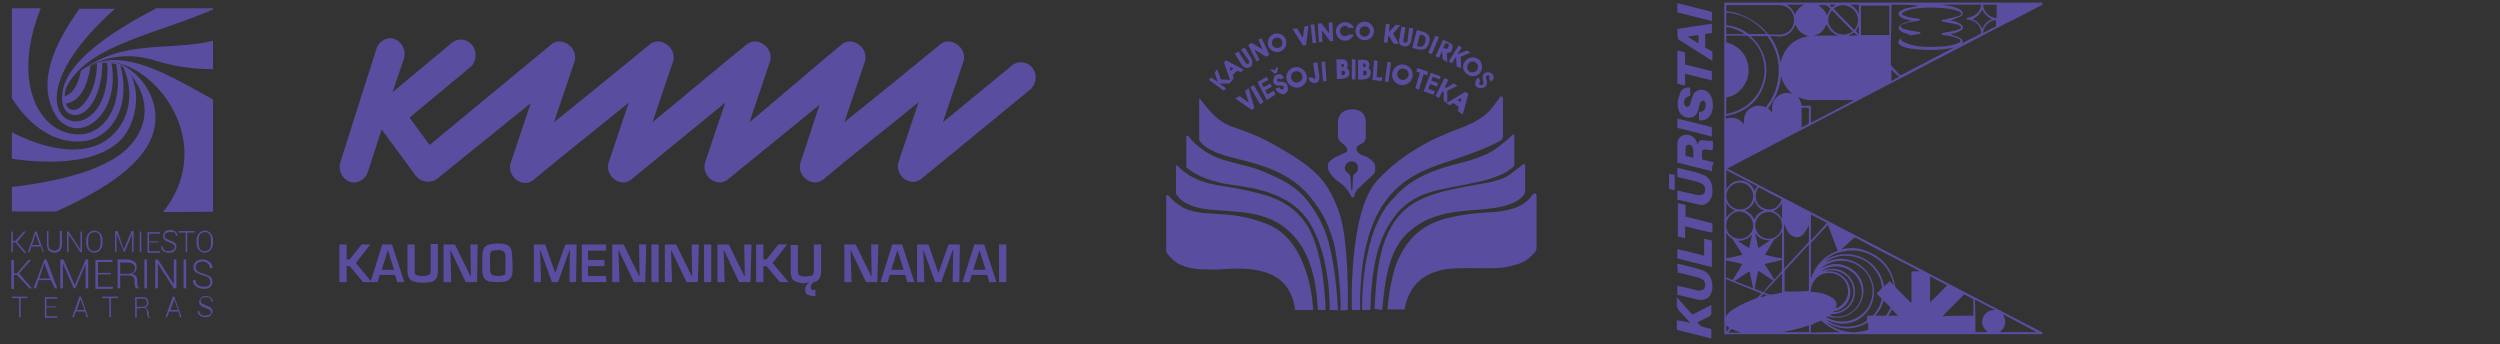 <?xml version="1.0" encoding="utf-8"?>
<!-- Generator: Adobe Illustrator 26.5.3, SVG Export Plug-In . SVG Version: 6.00 Build 0)  -->
<svg version="1.1" id="Layer_1" xmlns="http://www.w3.org/2000/svg" xmlns:xlink="http://www.w3.org/1999/xlink" x="0px" y="0px"
	 viewBox="0 0 484.7 66.7" style="enable-background:new 0 0 484.7 66.7;" xml:space="preserve">
<rect x="0" y="0" width="484.7" height="66.7" fill="#333333" stroke="none"/>
<style type="text/css">
	.st0{fill:#594D9F;}
	.st1{clip-path:url(#SVGID_00000090295166006372235860000016573832867575585431_);}
	.st2{fill-rule:evenodd;clip-rule:evenodd;fill:#594D9F;}
	.st3{clip-path:url(#SVGID_00000120554627950381786420000015224158010224930691_);}
	.st4{clip-path:url(#SVGID_00000100357260315960351070000015046473883758516881_);}
	.st5{clip-path:url(#SVGID_00000145769865933253441100000017553259664031830181_);}
	.st6{clip-path:url(#SVGID_00000054960804011532764280000016641764599625085874_);}
	.st7{clip-path:url(#SVGID_00000122712445866497773430000012702349302978723772_);}
	.st8{clip-path:url(#SVGID_00000045583588483663692220000001139189678518303678_);}
	.st9{clip-path:url(#SVGID_00000102521766248428337080000010160595761268902818_);}
	.st10{fill:none;}
	.st11{fill:#FBFBFB;}
	.st12{fill:#FCFCFC;}
	.st13{fill:#F9F9F9;}
</style>
<g>
	<path class="st0" d="M3,47H2.5v1.9H2.2v-4h0.3v1.8H3l1.6-1.8H5l-1.7,2l1.8,2.1H4.7L3,47C3,47,3,47,3,47z M7.9,47.8H6.1l-0.4,1.1
		H5.4l1.4-4h0.3l1.4,4H8.3L7.9,47.8L7.9,47.8z M6.2,47.5h1.5l-0.8-2.1l0,0L6.2,47.5L6.2,47.5z M12,44.8v2.7c0,0.5-0.2,0.8-0.4,1.1
		c-0.3,0.2-0.6,0.4-1.1,0.4c-0.4,0-0.8-0.2-1-0.4c-0.2-0.2-0.4-0.6-0.4-1.1v-2.7h0.3v2.7c0,0.4,0.1,0.6,0.3,0.8
		c0.2,0.2,0.5,0.3,0.8,0.3c0.3,0,0.6-0.1,0.8-0.3c0.2-0.2,0.3-0.5,0.3-0.8v-2.7H12z M15.9,48.9h-0.3l-2.3-3.5l0,0v3.5H13v-4h0.3
		l2.3,3.5l0,0v-3.5h0.3V48.9C15.9,48.9,15.9,48.9,15.9,48.9z M19.9,47.2c0,0.5-0.2,0.9-0.5,1.3c-0.3,0.3-0.7,0.5-1.1,0.5
		s-0.8-0.2-1.1-0.5c-0.3-0.3-0.5-0.8-0.5-1.3v-0.7c0-0.5,0.2-0.9,0.5-1.3c0.3-0.3,0.7-0.5,1.1-0.5s0.8,0.2,1.1,0.5s0.5,0.8,0.5,1.3
		V47.2L19.9,47.2z M19.5,46.5c0-0.5-0.1-0.8-0.3-1.1C19,45.1,18.7,45,18.3,45s-0.7,0.2-0.9,0.4c-0.2,0.3-0.3,0.6-0.3,1.1v0.7
		c0,0.5,0.1,0.8,0.3,1.1c0.2,0.3,0.5,0.4,0.9,0.4s0.7-0.2,0.9-0.4c0.2-0.3,0.3-0.6,0.3-1.1V46.5L19.5,46.5z M24,48.4L24,48.4
		l1.5-3.6h0.4v4h-0.3v-3.4l0,0l-1.4,3.4h-0.2l-1.4-3.5l0,0v3.5h-0.3v-4h0.5L24,48.4L24,48.4L24,48.4z M27.4,48.9h-0.3v-4h0.3V48.9
		L27.4,48.9z M30.7,47h-1.8v1.7h2.1v0.3h-2.4v-4h2.4v0.3h-2.1v1.5h1.8L30.7,47L30.7,47z M33.9,47.9c0-0.2-0.1-0.4-0.2-0.5
		c-0.2-0.2-0.5-0.2-0.8-0.4c-0.5-0.2-0.8-0.3-1-0.5c-0.2-0.2-0.3-0.5-0.3-0.8c0-0.3,0.2-0.5,0.4-0.8c0.2-0.2,0.5-0.3,1-0.3
		c0.4,0,0.8,0.1,1,0.3c0.2,0.2,0.4,0.5,0.4,0.8h-0.3c0-0.3-0.1-0.5-0.3-0.7C33.4,45,33.2,45,32.9,45s-0.5,0.1-0.8,0.2
		c-0.2,0.2-0.2,0.3-0.2,0.5c0,0.2,0.1,0.4,0.2,0.5c0.2,0.2,0.5,0.2,0.8,0.4c0.5,0.2,0.8,0.3,1,0.5c0.2,0.2,0.3,0.5,0.3,0.8
		c0,0.3-0.2,0.5-0.4,0.8c-0.2,0.2-0.6,0.3-1,0.3c-0.4,0-0.8-0.1-1.1-0.3c-0.3-0.2-0.5-0.5-0.5-0.9h0.3c0,0.3,0.2,0.5,0.4,0.7
		c0.2,0.2,0.5,0.2,0.8,0.2s0.5-0.1,0.8-0.2C33.8,48.3,33.9,48.1,33.9,47.9C33.9,47.9,33.9,47.9,33.9,47.9z M37.7,45.1h-1.4v3.8h-0.3
		v-3.8h-1.4v-0.3h3.1L37.7,45.1L37.7,45.1L37.7,45.1z M41.3,47.2c0,0.5-0.2,0.9-0.5,1.3c-0.3,0.3-0.7,0.5-1.1,0.5
		c-0.5,0-0.8-0.2-1.1-0.5c-0.3-0.3-0.5-0.8-0.5-1.3v-0.7c0-0.5,0.2-0.9,0.5-1.3c0.3-0.3,0.7-0.5,1.1-0.5c0.5,0,0.8,0.2,1.1,0.5
		s0.5,0.8,0.5,1.3V47.2L41.3,47.2z M40.9,46.5c0-0.5-0.1-0.8-0.3-1.1c-0.2-0.3-0.5-0.4-0.9-0.4c-0.4,0-0.7,0.2-0.9,0.4
		c-0.2,0.3-0.3,0.6-0.3,1.1v0.7c0,0.5,0.1,0.8,0.3,1.1c0.2,0.3,0.5,0.4,0.9,0.4c0.4,0,0.7-0.2,0.9-0.4c0.2-0.3,0.3-0.6,0.3-1.1V46.5
		L40.9,46.5z"/>
	<path class="st0" d="M3.3,53.3H2.7v2.7H2.2v-5.6h0.5v2.6h0.6l2.2-2.6H6L3.7,53l2.5,2.9H5.7L3.3,53.3L3.3,53.3L3.3,53.3z M9.9,54.3
		H7.5l-0.5,1.6H6.5l2.1-5.6H9l2.1,5.6h-0.5L9.9,54.3L9.9,54.3z M7.6,54h2.1l-1.1-3l0,0L7.6,54L7.6,54z M14.5,55.3L14.5,55.3l2.1-5
		h0.5v5.6h-0.5v-4.7l0,0l-2,4.7h-0.3l-2.1-4.8l0,0v4.8h-0.5v-5.6h0.6L14.5,55.3L14.5,55.3z M21.5,53.2H19v2.4h2.9v0.4h-3.4v-5.6h3.3
		v0.4H19v2.1h2.5L21.5,53.2L21.5,53.2L21.5,53.2z M23.3,53.4v2.5h-0.5v-5.6h1.8c0.6,0,1.1,0.2,1.4,0.4s0.5,0.6,0.5,1.1
		c0,0.3-0.1,0.5-0.2,0.8c-0.2,0.2-0.4,0.4-0.7,0.5c0.3,0.1,0.6,0.2,0.8,0.5c0.2,0.2,0.2,0.5,0.2,0.8V55c0,0.2,0,0.3,0.1,0.5
		c0.1,0.2,0.1,0.2,0.2,0.3v0.1h-0.5c-0.1-0.1-0.2-0.2-0.2-0.4c0-0.2-0.1-0.3-0.1-0.5v-0.5c0-0.4-0.1-0.6-0.3-0.8
		c-0.2-0.2-0.5-0.3-0.9-0.3h-1.6L23.3,53.4L23.3,53.4z M23.3,53.1h1.4c0.5,0,0.8-0.1,1.1-0.3c0.2-0.2,0.4-0.5,0.4-0.8
		c0-0.4-0.2-0.7-0.4-0.8c-0.2-0.2-0.6-0.3-1.1-0.3h-1.4V53.1L23.3,53.1z M28.5,55.9h-0.5v-5.6h0.5V55.9L28.5,55.9z M34.2,55.9h-0.5
		l-3.1-4.8l0,0v4.8h-0.5v-5.6h0.5l3.1,4.8l0,0v-4.8h0.5V55.9L34.2,55.9z M36.1,55.9h-0.5v-5.6h0.5V55.9L36.1,55.9z M40.8,54.6
		c0-0.3-0.1-0.5-0.3-0.7c-0.2-0.2-0.6-0.4-1.1-0.5c-0.6-0.2-1.1-0.4-1.4-0.6c-0.3-0.2-0.5-0.6-0.5-1c0-0.5,0.2-0.8,0.5-1.1
		c0.4-0.3,0.8-0.4,1.3-0.4c0.5,0,1,0.2,1.4,0.5c0.3,0.3,0.5,0.7,0.5,1.2h-0.5c0-0.4-0.2-0.7-0.4-0.9c-0.2-0.2-0.6-0.4-1-0.4
		c-0.5,0-0.8,0.1-1,0.3c-0.2,0.2-0.4,0.5-0.4,0.8c0,0.3,0.1,0.5,0.3,0.7c0.2,0.2,0.6,0.4,1.1,0.5c0.6,0.2,1,0.4,1.4,0.6
		c0.3,0.2,0.5,0.6,0.5,1c0,0.5-0.2,0.8-0.5,1.1C40.4,55.9,40,56,39.4,56s-1-0.2-1.4-0.5c-0.4-0.3-0.6-0.7-0.6-1.2h0.5
		c0,0.5,0.2,0.8,0.5,1c0.3,0.2,0.7,0.3,1.1,0.3c0.5,0,0.8-0.1,1.1-0.3C40.6,55.2,40.8,54.9,40.8,54.6L40.8,54.6L40.8,54.6z"/>
	<path class="st0" d="M5.3,57.8H4v3.7H3.7v-3.7H2.3v-0.3h3L5.3,57.8L5.3,57.8L5.3,57.8z M10.8,59.6H9v1.7h2.1v0.3H8.7v-4h2.4v0.3H9
		v1.5h1.8V59.6L10.8,59.6z M16.5,60.4h-1.8l-0.4,1.1H14l1.4-4h0.3l1.4,4h-0.3L16.5,60.4L16.5,60.4z M14.9,60.1h1.5L15.6,58l0,0
		L14.9,60.1L14.9,60.1z M22.9,57.8h-1.4v3.7h-0.3v-3.7h-1.4v-0.3h3L22.9,57.8L22.9,57.8L22.9,57.8z M26.5,59.8v1.8h-0.3v-4h1.3
		c0.5,0,0.8,0.1,1,0.3c0.2,0.2,0.3,0.5,0.3,0.8c0,0.2-0.1,0.4-0.2,0.6c-0.2,0.2-0.3,0.3-0.5,0.4c0.2,0.1,0.5,0.2,0.5,0.3
		c0.1,0.2,0.2,0.4,0.2,0.6V61c0,0.2,0,0.2,0.1,0.3c0,0.1,0.1,0.2,0.2,0.2v0.1h-0.3c-0.1-0.1-0.2-0.2-0.2-0.3c0-0.2-0.1-0.2-0.1-0.4
		v-0.4c0-0.2-0.1-0.5-0.2-0.6c-0.2-0.2-0.4-0.2-0.7-0.2L26.5,59.8L26.5,59.8L26.5,59.8z M26.5,59.5h1c0.4,0,0.6-0.1,0.8-0.2
		c0.2-0.2,0.2-0.4,0.2-0.6c0-0.2-0.1-0.5-0.2-0.6c-0.2-0.2-0.4-0.2-0.8-0.2h-1V59.5L26.5,59.5L26.5,59.5z M34.6,60.4h-1.8l-0.4,1.1
		h-0.3l1.4-4h0.3l1.4,4h-0.3L34.6,60.4L34.6,60.4z M33,60.1h1.5L33.8,58l0,0L33,60.1L33,60.1z M40.9,60.6c0-0.2-0.1-0.4-0.2-0.5
		c-0.2-0.2-0.5-0.2-0.8-0.4c-0.5-0.2-0.8-0.2-1-0.5c-0.2-0.2-0.3-0.4-0.3-0.7s0.2-0.5,0.4-0.8c0.2-0.2,0.5-0.3,0.9-0.3
		c0.4,0,0.8,0.1,1,0.3c0.2,0.2,0.4,0.5,0.4,0.8h-0.3c0-0.2-0.1-0.5-0.3-0.7c-0.2-0.2-0.5-0.2-0.8-0.2c-0.3,0-0.5,0.1-0.8,0.2
		c-0.2,0.2-0.2,0.3-0.2,0.5s0.1,0.4,0.2,0.5c0.2,0.2,0.5,0.2,0.8,0.4c0.5,0.2,0.8,0.3,1,0.5c0.2,0.2,0.3,0.5,0.3,0.7
		c0,0.3-0.2,0.5-0.4,0.8c-0.2,0.2-0.6,0.3-1,0.3c-0.4,0-0.8-0.1-1-0.3c-0.3-0.2-0.5-0.5-0.5-0.9h0.3c0,0.3,0.2,0.5,0.4,0.7
		c0.2,0.2,0.5,0.2,0.8,0.2c0.3,0,0.5-0.1,0.8-0.2C40.8,61,40.9,60.8,40.9,60.6L40.9,60.6L40.9,60.6z"/>
	<g>
		<g>
			<defs>
				<rect id="SVGID_1_" x="2.3" y="1.6" width="39" height="39.5"/>
			</defs>
			<clipPath id="SVGID_00000021110175491409093730000001978242680295672712_">
				<use xlink:href="#SVGID_1_"  style="overflow:visible;"/>
			</clipPath>
			<g style="clip-path:url(#SVGID_00000021110175491409093730000001978242680295672712_);">
				<path class="st2" d="M-11,37.1c7.5-0.2,24.6-0.9,33.5-6.6c5.9-3.8,8-10.9,1.7-17.3c-1-0.8-3.5-1.5-6.7-0.5
					c2.1-0.8,4.4-1.1,6.8,0.2c4,2.4,6.5,7.1,5.7,11.6c-0.9,5.5-6.6,10.9-19.1,16.5H-11V37.1C-11,37.1-11,37.1-11,37.1z"/>
			</g>
		</g>
		<g>
			<defs>
				<rect id="SVGID_00000137840280231544580850000005487821115739062151_" x="2.3" y="1.6" width="39" height="39.5"/>
			</defs>
			<clipPath id="SVGID_00000047059469479784420140000011268920222572840117_">
				<use xlink:href="#SVGID_00000137840280231544580850000005487821115739062151_"  style="overflow:visible;"/>
			</clipPath>
			<g style="clip-path:url(#SVGID_00000047059469479784420140000011268920222572840117_);">
				<path class="st2" d="M-11,14.7c5.5,8.5,26.7,21.2,34.3,9.7c2-3,2.5-7.2,0.5-11.7c0.2,0.3,0.8,0.5,1,0.8
					c2.2,3.3,2.1,8.2-0.2,12.1c-5.5,8.8-24.9,5.9-35.6,1.8C-11,23.2-11,19-11,14.7L-11,14.7L-11,14.7z"/>
			</g>
		</g>
		<g>
			<defs>
				<rect id="SVGID_00000158020351514056656710000000803303441391547269_" x="2.3" y="1.6" width="39" height="39.5"/>
			</defs>
			<clipPath id="SVGID_00000121238036485476268820000007506857915775478946_">
				<use xlink:href="#SVGID_00000158020351514056656710000000803303441391547269_"  style="overflow:visible;"/>
			</clipPath>
			<g style="clip-path:url(#SVGID_00000121238036485476268820000007506857915775478946_);">
				<path class="st2" d="M16.2,26c5-0.8,7.7-6.8,6.3-13.7c0.3,0,0.7,0.2,0.8,0.3c2.1,7.3-1.1,13.6-6.5,14.7C6.3,29-2.6,15.6-2.5,1.6
					H7.9C1.8,16.9,8.3,26.9,16.2,26L16.2,26L16.2,26z"/>
			</g>
		</g>
		<g>
			<defs>
				<rect id="SVGID_00000175316051979369343450000004667852090606274455_" x="2.3" y="1.6" width="39" height="39.5"/>
			</defs>
			<clipPath id="SVGID_00000106133178531095013910000017600565361482854540_">
				<use xlink:href="#SVGID_00000175316051979369343450000004667852090606274455_"  style="overflow:visible;"/>
			</clipPath>
			<g style="clip-path:url(#SVGID_00000106133178531095013910000017600565361482854540_);">
				<path class="st2" d="M20.8,12.1c0.4,0,0.7,0,0.8,0.1c1.8,9.6-5.7,15.9-10.3,10.9c-4.7-6.6-0.7-14.7,4.1-21.4h6.9
					C-2.8,24.1,21.9,32.1,20.8,12.1L20.8,12.1z"/>
			</g>
		</g>
		<g>
			<defs>
				<rect id="SVGID_00000035522320029111971290000009739985522459405440_" x="2.3" y="1.6" width="39" height="39.5"/>
			</defs>
			<clipPath id="SVGID_00000121983522363719164810000014092895163270900656_">
				<use xlink:href="#SVGID_00000035522320029111971290000009739985522459405440_"  style="overflow:visible;"/>
			</clipPath>
			<g style="clip-path:url(#SVGID_00000121983522363719164810000014092895163270900656_);">
				<path class="st2" d="M14.9,21.2c0.7-0.2,3.9-2.9,3.9-9c0.4-0.1,0.5-0.2,1-0.1c0.2,4-1.6,9.8-5,10.2c-2.4,0.1-3-2.2-2.7-4.3
					c0.8-6.3,10-12.1,18.2-16.4h11.5C31.3,6.4,17.4,8.5,13.1,16.5C12.1,18.1,12.3,22,14.9,21.2L14.9,21.2L14.9,21.2z"/>
			</g>
		</g>
		<g>
			<defs>
				<rect id="SVGID_00000001658659318771642090000017251927421002224516_" x="2.3" y="1.6" width="39" height="39.5"/>
			</defs>
			<clipPath id="SVGID_00000039130063031997656590000010445229975175908522_">
				<use xlink:href="#SVGID_00000001658659318771642090000017251927421002224516_"  style="overflow:visible;"/>
			</clipPath>
			<g style="clip-path:url(#SVGID_00000039130063031997656590000010445229975175908522_);">
				<path class="st2" d="M12.4,18.7c1.8-0.5,2.8-2.4,3.3-5c0.5-0.4,1.1-0.7,1.9-1.1c-0.8,5-2.4,7-4.8,7.5
					C12.4,19.8,12.5,19.3,12.4,18.7L12.4,18.7z"/>
			</g>
		</g>
		<g>
			<defs>
				<rect id="SVGID_00000110448840750074586710000010015161320267252653_" x="2.3" y="1.6" width="39" height="39.5"/>
			</defs>
			<clipPath id="SVGID_00000164511929274512348510000002255235608137923459_">
				<use xlink:href="#SVGID_00000110448840750074586710000010015161320267252653_"  style="overflow:visible;"/>
			</clipPath>
			<g style="clip-path:url(#SVGID_00000164511929274512348510000002255235608137923459_);">
				<path class="st2" d="M30.3,11.8c-5.9-1.9-11.1-0.6-14.7,2.1c7.9-6.3,16.8-4,25.3-5.9c5.5-1.5,11-3.2,16.3-6.3h1.3v8.9
					C50.9,13,40.1,14.9,30.3,11.8L30.3,11.8L30.3,11.8z"/>
			</g>
		</g>
		<g>
			<defs>
				<rect id="SVGID_00000052066810244239126520000013615038211892892569_" x="2.3" y="1.6" width="39" height="39.5"/>
			</defs>
			<clipPath id="SVGID_00000109719360725316756510000004899001060960518028_">
				<use xlink:href="#SVGID_00000052066810244239126520000013615038211892892569_"  style="overflow:visible;"/>
			</clipPath>
			<g style="clip-path:url(#SVGID_00000109719360725316756510000004899001060960518028_);">
				<path class="st2" d="M58.6,22.9C48,28.9,30.9,7.7,18.3,12.3c9.6-3,24.9,14.3,13.3,28.8c7.9,0,18.9-0.1,26.8-0.1
					C58.5,35,58.6,29,58.6,22.9L58.6,22.9L58.6,22.9z"/>
			</g>
		</g>
	</g>
</g>
<path class="st2" d="M72.1,54.7h-1.7l-2.6-3.1h-0.6v3.1h-1.4v-7.3h1.4v2.9h0.6l2.3-2.9h1.7L69,51l2.9,3.5l2.2-7.1h1.9l2.4,7.3h-1.4
	l-0.4-1.4h-3l-0.4,1.4H72.1z M73,9.4c0.5-1.5,2.2-2.4,3.6-1.8c1.4,0.6,2.2,2.2,1.7,3.8l-2.2,6.5l11.5-9.6c1.2-1,3-0.8,4,0.5
	c0.9,1.3,0.8,3.2-0.4,4.2l-11.8,9.8l3.9,5.3c7.9-6.5,15.7-13,23.6-19.5c2-1.7,5.3,0.7,4.5,3.3l-4,11.8c6.2-5,12.4-10,18.6-15.1
	c2-1.7,5.3,0.7,4.5,3.3l-4,11.8c6.1-5,12.1-10.1,18.3-15.1c2-1.7,5.3,0.7,4.5,3.3l-4,11.8c6-5,11.9-10.1,17.9-15.1
	c2-1.7,5.3,0.7,4.5,3.3l-4,11.8c6.2-5,12.4-10,18.6-15.1c2-1.7,5.3,0.7,4.5,3.3l-4,11.8l13.4-11c1.2-1,3-0.8,4,0.5s0.7,3.2-0.5,4.2
	l-21.1,17.3c-2.1,1.7-5.2-0.7-4.4-3.3l3.9-11.6c-6.1,5-12.4,9.9-18.5,15c-2.1,1.7-5.2-0.7-4.4-3.3l3.7-11.2l-17.8,14.5
	c-2.1,1.7-5.2-0.7-4.4-3.3l3.9-11.6l-18.2,14.9c-2.1,1.7-5.2-0.7-4.4-3.3l3.9-11.6c-6.1,5-12.4,9.9-18.5,15
	c-2.1,1.7-5.2-0.7-4.4-3.3l3.9-11.6L84.7,34.7c-1.2,0.9-3.1,0.6-4-0.5l-6.7-9.1l-2.7,8.3c-0.5,1.5-2.2,2.4-3.6,1.8
	c-1.4-0.6-2.2-2.2-1.7-3.8L73,9.4L73,9.4z M156.9,54.7c-0.5,0.4-0.8,0.9-0.8,1.4c0,0.4,0.1,0.8,0.4,1c0.3,0.1,0.6,0.3,1.3,0.3h0.3
	v-1.2h-0.5c-0.3,0-0.4-0.1-0.4-0.5c0-0.3,0.1-0.6,0.5-1c0.4-0.1,0.6-0.1,0.9-0.4c0.4-0.4,0.6-0.9,0.6-1.7v-5.2h-1.4v5
	c0,0.4-0.1,0.7-0.2,0.9c-0.1,0.1-0.3,0.2-0.6,0.2c-0.1,0-0.3,0-0.6,0.1h-0.2c-0.6,0-1-0.1-1.2-0.2c-0.1-0.1-0.3-0.4-0.3-0.6v-5.3
	h-1.4v5.2c0,0.4,0.1,0.8,0.2,1.1c0.1,0.4,0.3,0.6,0.6,0.7c0.2,0.1,0.5,0.2,0.9,0.3c0.3,0.1,0.6,0.1,1.1,0.1
	C156.4,54.8,156.6,54.8,156.9,54.7 M195.1,54.7h-1.4v-7.3h1.4V54.7z M193.2,54.7h-1.4l-0.4-1.4h-3l-0.4,1.4h-1.4l2.3-7.3h1.9
	L193.2,54.7z M191.1,52.3l-1.2-3.8l0,0l-1.2,3.8H191.1L191.1,52.3z M186,54.7h-1.3l0.1-6.2h-0.1l-2.2,6.2h-1.2l-2.2-6.1H179l0.1,2.7
	l0.1,3.4h-1.4v-7.3h2.2l1.9,5.4h0.1l1.9-5.4h2.2L186,54.7L186,54.7L186,54.7z M177.3,54.7h-1.4l-0.4-1.4h-3l-0.4,1.4h-1.4l2.3-7.3
	h1.9L177.3,54.7z M175.2,52.3l-1.2-3.8l0,0l-1.2,3.8H175.2L175.2,52.3z M170.1,54.7h-2.2l-2.9-6.1h-0.1l0.1,3l0.1,3.1h-1.4v-7.3h2.2
	l3,6.1h0.1l-0.1-6.1h1.4L170.1,54.7L170.1,54.7z M152.9,54.7h-1.7l-2.6-3.1h-0.6v3.1h-1.4v-7.3h1.4v2.9h0.6l2.3-2.9h1.7l-2.8,3.6
	L152.9,54.7z M145.5,54.7h-2.2l-2.9-6.1h-0.1l0.1,3l0.1,3.1h-1.4v-7.3h2.2l3,6.1h0.1l-0.1-6.1h1.4L145.5,54.7L145.5,54.7z
	 M137.9,54.7h-1.4v-7.3h1.4V54.7z M135.3,54.7h-2.2l-2.9-6.1h-0.1l0.1,3l0.1,3.1h-1.4v-7.3h2.2l3,6.1h0.1l-0.1-6.1h1.4L135.3,54.7
	L135.3,54.7z M127.7,54.7h-1.4v-7.3h1.4V54.7z M125.1,54.7h-2.2l-2.9-6.1h-0.1l0.1,3l0.1,3.1h-1.4v-7.3h2.2l3,6.1h0.1l-0.1-6.1h1.4
	L125.1,54.7L125.1,54.7z M117.6,54.7h-4.8v-7.3h4.7v1.2h-3.5v1.8h3.2v1.2h-3.2v1.9h3.5L117.6,54.7C117.6,54.7,117.6,54.7,117.6,54.7
	z M111.7,54.7h-1.3l0.1-6.2h-0.1l-2.2,6.2h-1.2l-2.2-6.1h-0.1l0.1,2.7l0.1,3.4h-1.4v-7.3h2.2l1.9,5.4h0.1l1.9-5.4h2.2L111.7,54.7
	L111.7,54.7L111.7,54.7z M99.4,52.3c0,0.4-0.1,0.8-0.1,1c-0.1,0.3-0.2,0.5-0.4,0.7s-0.4,0.4-0.6,0.5c-0.4,0.1-1.1,0.2-2,0.2
	c-0.5,0-1-0.1-1.4-0.1c-0.4-0.1-0.6-0.3-0.9-0.5c-0.4-0.4-0.5-1.1-0.5-2.1v-2c0-0.9,0.1-1.6,0.4-2c0.3-0.4,0.8-0.6,1.5-0.7
	c0.3,0,0.6-0.1,1-0.1c0.9,0,1.4,0.1,1.9,0.3c0.3,0.1,0.5,0.3,0.6,0.5c0.3,0.4,0.4,0.9,0.4,1.8L99.4,52.3L99.4,52.3z M98,52.1v-2.2
	c0-0.5-0.1-0.8-0.2-1c-0.1-0.1-0.4-0.3-0.7-0.4h-0.6c-0.9,0-1.3,0.1-1.4,0.5c-0.1,0.2-0.1,0.6-0.1,1v1.9c0,0.6,0.1,1,0.2,1.2
	c0.1,0.1,0.3,0.3,0.5,0.3c0.3,0.1,0.6,0.1,0.9,0.1c0.4,0,0.6,0,0.9-0.1c0.2-0.1,0.4-0.1,0.5-0.3C97.9,52.9,98,52.6,98,52.1
	 M92.5,54.7h-2.2l-2.9-6.1h-0.1l0.1,3l0.1,3.1H86v-7.3h2.2l3,6.1h0.1l-0.1-6.1h1.4L92.5,54.7L92.5,54.7z M84.9,52.6
	c0,0.8-0.2,1.4-0.6,1.7c-0.2,0.2-0.6,0.4-1,0.4c-0.4,0.1-0.9,0.1-1.5,0.1c-0.4,0-0.8,0-1.1-0.1c-0.3-0.1-0.6-0.1-0.9-0.3
	c-0.3-0.1-0.4-0.4-0.6-0.7c-0.1-0.4-0.2-0.7-0.2-1.1v-5.2h1.4v5.3c0,0.3,0.1,0.5,0.3,0.6c0.2,0.1,0.6,0.2,1.2,0.2h0.2
	c0.3,0,0.5,0,0.6-0.1c0.2,0,0.4-0.1,0.6-0.2c0.1-0.1,0.2-0.4,0.2-0.9v-5h1.4L84.9,52.6L84.9,52.6L84.9,52.6z M76.4,52.3l-1.2-3.8
	l0,0l-1.2,3.8H76.4L76.4,52.3z"/>
<g>
	<path class="st0" d="M262.1,60.1c0,0-0.7-19,4.9-25.1s12.5-8.7,14.4-9.5c1.9-0.8,6-1.9,8.1-4.9c0,0,1.1-1.4,1.2-1.6
		c0.1-0.2,0.2-0.4,0.4-0.3c0.1,0,0.2,0.1,0.3,0.3v7.4c0,0,0,0.4-0.2,0.6c-0.2,0.2-0.1,0.2-0.2,0.2c0,0-1.8,1.3-9.3,3.8
		s-18.3,5.3-18,29.1L262.1,60.1z"/>
	<path class="st0" d="M264.1,60.1c0,0-0.5-15.5,6.3-21.9c4.6-5.4,12.2-6.2,15.8-7.5c1.8-0.8,2.8-0.7,6.8-4.3c0.2-0.2,0.6-0.7,0.6,0
		v5.6c0,0,0,0.1-0.1,0.2c-0.1,0.1-1.3,1.9-7.5,3.2c-7.1,1.5-12,1.6-15.8,6.8c-2.1,2.9-4.3,7.3-4.5,17.9L264.1,60.1L264.1,60.1z"/>
	<path class="st0" d="M268,60.1c0.8-10.4,2.9-13.8,6.9-16.5c4.6-3,10.5-2.7,13.4-3.1c3.8-0.4,6.5-1.3,7.4-3.2V32
		c0,0-0.1-0.2-0.2-0.2c0,0-0.1,0-0.3,0.1c-0.2,0.1-0.5,0.5-1.5,1.2s-1.6,1.8-6.9,2.6c-7.3,1.3-12.4,2.3-15.7,6.3
		c-3.9,4.7-4.3,11.9-4.6,17.9L268,60.1C268,60.1,268,60.1,268,60.1z"/>
	<path class="st0" d="M272.3,60.1c0.7-4.1,2.9-6.8,7.4-7.8c2.9-0.6,8.8-0.1,11.4-0.4c1.3-0.1,2.8-0.6,2.8-0.6
		c1.8-0.4,2.9-1.5,3.6-2.3c0.3-0.3,0.4-0.8,0.4-0.8V37.9c0-0.5-0.6-0.5-0.9,0c-1.7,2.6-5.4,3-7.1,3.2c-1.8,0.1-5.5,0.2-9.7,1.3
		c-4,1.1-7.1,3.3-9.3,8.3c-1.5,3.7-1.9,9.3-1.9,9.3H272.3z"/>
	<path class="st0" d="M254.6,60.1c0,0-0.4-13.2-8.8-16.6c-9.7-3.9-14.1,0.1-19.2-5.5c0,0-0.1-0.2-0.3-0.2c0,0-0.2,0-0.2,0.1v11
		c0,0,1.3,1.8,2.5,2.3c0,0,1.8,0.9,4,1c2.3,0.1,3.1,0.1,4.4,0c6.5-0.5,13.1,0.2,14.1,7.9H254.6L254.6,60.1z"/>
	<path class="st0" d="M261.3,60.1c0,0,0.4-13.8-1.9-19.6c-2.1-5.4-4.3-7.7-10.4-11.3c-10.4-6.3-10.8-2.6-16.3-10h-0.1
		c-0.1,0-0.1,0-0.1,0.1v7.8c0,0,0,0.1,0.1,0.2s0.8,1.8,6.1,3.2c4.3,1.1,11.2,2.4,15.5,7.9c2.9,3.7,3.4,5.7,4.2,8
		c0.8,2.2,1.7,11.1,1.5,13.8L261.3,60.1z"/>
	<path class="st0" d="M257.8,60.1c0,0,0.3-10.2-3.9-16.9c-4.4-7.1-14-6.9-17.5-7.8c-4-1-5.8-2.4-6.4-3v-6c0,0,0.2-0.2,0.4,0
		c0.2,0.2,2.3,3.2,6.8,4.6c5.2,1.5,5.5,1.2,9.2,2.9c3.5,1.5,5.1,2.9,5.7,3.5c0.7,0.6,4.1,4.3,5.5,9.6c0.5,2,1.5,6.3,1.8,13.2
		C259.4,60.1,257.8,60.1,257.8,60.1z"/>
	<path class="st0" d="M257,60.1c0,0-0.1-10.7-3.5-16.3c-3.4-5.4-8.8-6.2-12.9-7.1c-4-0.9-8.6-0.7-12.2-4.5c0,0-0.4-0.4-0.4,0.1v5.2
		c0,0,0.9,2.5,6.2,3.1c5.3,0.6,11.5,0,16.1,4.6c4.6,4.5,5,11.6,5.2,14.9L257,60.1L257,60.1L257,60.1z"/>
	<path class="st0" d="M266.6,32c-0.1-0.7-1.5-1.6-2.1-1.8c-0.7-0.1-1.5-0.7-1.5-1.3s0.4-0.7,1.1-1.1c0.7-0.4,0.7-1.1,0.7-1.1v-3.1
		c0,0,0.1-2.4-2.6-2.4s-2.8,2.2-2.8,2.2v3.2c0,0.5,0.6,1,1.1,1.4s0.7,0.8,0.7,1c0,0.2,0,0.4-0.2,0.5c-0.2,0.1-0.9,0.4-1.5,0.7
		c-0.6,0.2-1.3,0.7-1.7,1.1c-0.4,0.4-0.4,0.6-0.3,1.4c0.1,0.7,0.8,1.7,2.4,2.8c1.5,1.1,2,2.5,2.1,2.6s0.1,0.2,0.3,0.2
		c0.1,0,0.3-0.3,0.3-0.5c0.1-0.2,0.1-0.5,0.5-1c0.4-0.4,2.5-2.4,3.2-3C266.8,33.2,266.6,32.7,266.6,32L266.6,32z M262.8,33.6
		c-0.3,0.2-0.5,0.4-0.5,1c0,0-0.1,2.1-0.1,2.2s0,0.1-0.1,0.1s-0.1,0-0.1-0.1s-0.2-2.4-0.2-2.6c-0.1-0.1-0.1-0.4-0.4-0.6
		c-0.2-0.1-0.5-0.4-0.6-0.6c-0.1-0.1-0.1-0.7,0.1-1c0.2-0.4,0.5-0.7,1.2-0.7c0.7,0,1.2,0.5,1.2,1.3C263.2,33.3,263,33.3,262.8,33.6z
		"/>
	<path class="st0" d="M238.3,16.2h-1.9l1.3,0.9l-0.4,0.5l-2.9-2.1l0.4-0.5l1.3,0.9l-0.6-1.8l0.5-0.7l0.7,2l2.3,0.1L238.3,16.2
		L238.3,16.2z"/>
	<path class="st0" d="M279.9,19.6v-1.8h-0.3L279,19l-0.7-0.4l1.8-3.5l0.7,0.4l-0.7,1.5h0.4l1.3-0.8l0.8,0.4l-2,1V20L279.9,19.6
		L279.9,19.6z"/>
	<path class="st0" d="M270.2,8.5l-1-1.7L269,8.3l-0.7-0.1l0.4-3.6l0.7,0.1l-0.1,1.5l1.3-1.4l0.9,0.1l-1.4,1.6l1.1,2L270.2,8.5
		L270.2,8.5z"/>
	<path class="st0" d="M282.4,12.9l-0.1-1.9l-0.8,1.3l-0.6-0.4l1.9-3.1l0.6,0.4l-0.8,1.3l1.8-0.7l0.7,0.4l-1.9,0.8l0.1,2.2
		L282.4,12.9L282.4,12.9z"/>
	<path class="st0" d="M240.6,14l-0.7-0.3l-0.9,0.8l0.2,0.7l-0.6,0.6l-1.3-3.7l0.4-0.4l3.4,1.8L240.6,14L240.6,14z M238.4,13l0.2,0.8
		l0.5-0.5C239.2,13.2,238.4,13,238.4,13z"/>
	<path class="st0" d="M282.7,21.6l0.1-0.9l-1-0.7l-0.7,0.4l-0.7-0.4l3.7-2.2l0.6,0.4l-1.1,4C283.5,22.1,282.7,21.6,282.7,21.6z
		 M283.3,19l-0.8,0.4l0.7,0.4L283.3,19L283.3,19z"/>
	<path class="st0" d="M240.6,9.6l0.7-0.4l1.3,2.1c0.2,0.4,0.2,0.7,0.2,1c-0.1,0.3-0.1,0.6-0.4,0.7c-0.3,0.1-0.7,0.3-0.9,0.1
		c-0.3-0.1-0.5-0.2-0.8-0.6l-1.3-2.1l0.7-0.4l1.3,2c0.1,0.2,0.2,0.3,0.4,0.4c0.3,0,0.5-0.3,0.3-0.7L240.6,9.6L240.6,9.6z"/>
	<path class="st0" d="M273.2,5.4l0.8,0.1l-0.4,2.4c-0.1,0.4-0.3,0.7-0.5,0.9c-0.2,0.1-0.5,0.3-0.9,0.2c-0.3-0.1-0.7-0.2-0.8-0.4
		c-0.1-0.2-0.2-0.6-0.1-1l0.4-2.4l0.8,0.1l-0.4,2.4c0,0.2-0.1,0.4,0.1,0.5c0.2,0.2,0.6,0.1,0.7-0.3L273.2,5.4L273.2,5.4z"/>
	<path class="st0" d="M245.5,11l-2.3-1.4l1,2l-0.6,0.3L242,8.7l0.7-0.4l2.1,1.3L244,7.7l0.6-0.3l1.5,3.2L245.5,11L245.5,11z"/>
	<path class="st0" d="M257.9,8l-1.6-2.1l0.1,2.2l-0.7,0.1l-0.2-3.6l0.7-0.1l1.5,2l-0.1-2.1l0.7-0.1l0.2,3.6L257.9,8z"/>
	<path class="st0" d="M247.6,6.5c-1,0-1.8,0.8-1.8,1.8s0.8,1.8,1.8,1.8c1,0,1.8-0.8,1.8-1.8S248.7,6.5,247.6,6.5z M247.6,9.3
		c-0.6,0-1-0.4-1-1c0-0.6,0.4-1,1-1c0.6,0,1,0.4,1,1C248.7,8.9,248.2,9.3,247.6,9.3z"/>
	<path class="st0" d="M286.9,11.7c-0.7-0.7-1.8-0.8-2.6-0.1c-0.8,0.7-0.9,1.8-0.1,2.6c0.7,0.7,1.8,0.8,2.6,0.1
		C287.5,13.6,287.5,12.5,286.9,11.7z M284.7,13.7c-0.4-0.4-0.3-1,0.1-1.5c0.4-0.4,1.1-0.4,1.5,0.1c0.4,0.4,0.3,1-0.1,1.5
		C285.7,14.1,285,14.1,284.7,13.7z"/>
	<path class="st0" d="M264.6,4.2c-1,0-1.8,0.8-1.8,1.8s0.8,1.8,1.8,1.8c1,0,1.8-0.8,1.8-1.8S265.5,4.2,264.6,4.2z M264.6,7.1
		c-0.6,0-1-0.4-1-1s0.4-1,1-1c0.6,0,1,0.4,1,1C265.5,6.6,265.2,7.1,264.6,7.1z"/>
	<path class="st0" d="M252.6,8.8l-2-3.2l0.9-0.1l1.1,1.9l0.3-2.3l0.8-0.1l-0.5,3.8H252.6z"/>
	<path class="st0" d="M242.7,21.3l-3.2-2.2l0.8-0.5l1.8,1.3l-0.7-2.3l0.7-0.5l1.1,3.8C243.2,20.9,242.7,21.3,242.7,21.3z"/>
	<path class="st0" d="M254.5,8.4l-0.4-3.6l0.7-0.1l0.4,3.6L254.5,8.4z"/>
	<path class="st0" d="M244.3,20.2l-1.9-3.3l0.7-0.4l1.9,3.3L244.3,20.2z"/>
	<path class="st0" d="M256.5,15.8l-0.3-3.8l0.7-0.1l0.3,3.8L256.5,15.8z"/>
	<path class="st0" d="M268.5,15.8l0.5-3.8l0.7,0.1l-0.5,3.8L268.5,15.8z"/>
	<path class="st0" d="M262.1,15.4v-3.9h0.7v3.9H262.1z"/>
	<path class="st0" d="M276.9,10.2l1.4-3.3l0.7,0.3l-1.4,3.3L276.9,10.2z"/>
	<path class="st0" d="M262.5,6.7c-0.3,0.7-1,1.2-1.7,1.2c-1,0-1.8-0.8-1.8-1.8s0.8-1.8,1.8-1.8c0.7,0,1.4,0.4,1.7,1.1h-1
		C261.3,5.2,261,5,260.8,5c-0.5,0-1,0.4-1,1s0.4,1,1,1c0.3,0,0.5-0.1,0.7-0.3L262.5,6.7L262.5,6.7L262.5,6.7z"/>
	<path class="st0" d="M273.8,9.3l0.9-3.5l1.3,0.4c0.2,0.1,0.4,0.1,0.6,0.3l0.4,0.4c0.1,0.1,0.1,0.4,0.2,0.6c0,0.2,0,0.4-0.1,0.7
		c-0.1,0.3-0.1,0.5-0.3,0.7c-0.1,0.2-0.3,0.4-0.4,0.5c-0.1,0.1-0.4,0.2-0.6,0.2h-0.7L273.8,9.3L273.8,9.3z M275.2,9
		c0.3,0.1,0.6,0,0.7-0.1c0.1-0.1,0.4-0.4,0.4-0.8c0.1-0.2,0.1-0.4,0.1-0.5c0-0.1,0-0.3-0.1-0.4c-0.1-0.1-0.1-0.2-0.2-0.3
		c-0.1-0.1-0.3-0.1-0.4-0.1l-0.4-0.1l-0.6,2.3C274.7,8.9,275.2,9,275.2,9z"/>
	<path class="st0" d="M279.7,11.5l-0.1-1.6l-0.6,1.3l-0.7-0.3l1.5-3.2l1.4,0.7c0.1,0.1,0.2,0.1,0.3,0.2c0.1,0.1,0.1,0.2,0.1,0.3
		c0,0.1,0.1,0.2,0,0.4c0,0.1-0.1,0.3-0.1,0.4c-0.1,0.1-0.1,0.4-0.3,0.4c-0.3,0.2-0.7,0.2-0.7,0.2l0.1,1.8
		C280.4,11.9,279.7,11.5,279.7,11.5z M280.2,8.4l-0.4,0.9l0.4,0.1c0.1,0.1,0.3,0.1,0.4,0c0.1-0.1,0.1-0.1,0.2-0.3s0.1-0.2,0.1-0.4
		c0-0.1-0.1-0.2-0.2-0.3L280.2,8.4z"/>
	<path class="st0" d="M286.6,15l0.4,0.7c0,0-0.2,0.1-0.2,0.4c0,0.2,0.1,0.4,0.4,0.4s0.3-0.1,0.4-0.3c0.1-0.2,0-0.4-0.1-0.7
		c-0.1-0.3-0.1-0.7,0.1-1.1c0,0,0.2-0.4,0.8-0.4c0.5,0,0.8,0.1,1.1,0.6c0.2,0.5,0,1-0.4,1.2l-0.4-0.6c0,0,0.1-0.1,0.1-0.3
		s-0.1-0.3-0.3-0.3c-0.1,0-0.4,0.1-0.4,0.4c0,0.3,0.2,0.7,0.2,0.9c0,0.2,0,0.7-0.3,0.9c-0.3,0.2-0.7,0.3-1,0.3c0,0-0.9-0.1-1-0.7
		C286,15.8,286.2,15.3,286.6,15L286.6,15z"/>
	<path class="st0" d="M247.3,17.2l0.8-0.3c0,0,0,0.3,0.3,0.4s0.5-0.1,0.5-0.2c0-0.1,0-0.3-0.1-0.4s-0.4-0.1-0.7-0.1s-0.8,0-1.1-0.4
		c0,0-0.3-0.4-0.1-0.9c0.1-0.5,0.3-0.8,0.9-0.9c0.6-0.1,1,0.3,1.1,0.7l-0.7,0.3c0,0-0.1-0.1-0.2-0.2c-0.1-0.1-0.3,0.1-0.4,0.2
		c-0.1,0.1,0,0.4,0.2,0.4c0.2,0.1,0.7,0,1,0.1s0.7,0.2,0.8,0.6s0.1,0.7,0.1,1c0,0-0.4,0.9-1,0.8C247.9,18,247.4,17.7,247.3,17.2
		L247.3,17.2z"/>
	<path class="st0" d="M245.6,19.4l-1.8-3.5l1.8-1l0.3,0.6l-1.3,0.7l0.4,0.7l1.3-0.7l0.3,0.6l-1.3,0.7l0.4,0.8l1.3-0.7l0.3,0.7
		L245.6,19.4z"/>
	<path class="st0" d="M276,17.7l1.4-3.6l1.9,0.7l-0.2,0.6l-1.3-0.5l-0.3,0.7l1.3,0.5l-0.2,0.7l-1.3-0.5l-0.4,0.9l1.3,0.5l-0.3,0.7
		L276,17.7z"/>
	<path class="st0" d="M246.3,13.6l0.8,0.7c0,0,0.3-0.1,0.5-0.2l0.2-1h-0.4l-0.2,0.5h-0.1l-0.2-0.1h-0.5L246.3,13.6L246.3,13.6z"/>
	<path class="st0" d="M251.4,13c-1.1,0-2,0.9-2,2c0,1.1,0.9,2,2,2c1.1,0,2-0.9,2-2C253.3,13.9,252.4,13,251.4,13z M251.4,16
		c-0.6,0-1.1-0.5-1.1-1.1s0.4-1.1,1.1-1.1c0.6,0,1.1,0.5,1.1,1.1S252,16,251.4,16z"/>
	<path class="st0" d="M271.9,12.5c-1.1,0-2,0.9-2,2s0.9,2,2,2c1.1,0,2-0.9,2-2S273,12.5,271.9,12.5z M272,15.5
		c-0.6,0-1.1-0.5-1.1-1.1c0-0.6,0.4-1.1,1.1-1.1s1.1,0.5,1.1,1.1C273.1,15,272.6,15.5,272,15.5z"/>
	<path class="st0" d="M254.6,12.2l0.8-0.1l0.4,2.6c0,0,0.1,1.3-0.7,1.4c-0.9,0.1-1.3-0.4-1.4-1.1h0.8c0,0,0.1,0.3,0.3,0.3
		c0.2,0,0.3-0.3,0.2-0.5C254.9,14.6,254.6,12.2,254.6,12.2L254.6,12.2z"/>
	<path class="st0" d="M261.1,13.2c0,0,0.2-0.2,0.2-0.7c0-0.4-0.3-1-0.9-1h-1.3l0.1,3.8c0,0,2.4,0.2,2.4-1
		C261.6,14.1,261.7,13.6,261.1,13.2L261.1,13.2z M260.1,12.4c0,0,0.5-0.1,0.5,0.3s-0.5,0.3-0.5,0.3S260.1,12.4,260.1,12.4z
		 M260.1,14.6v-0.9c0,0,0.7-0.1,0.7,0.4C260.8,14.7,260.1,14.6,260.1,14.6z"/>
	<path class="st0" d="M265.3,13.2c0,0,0.2-0.1,0.2-0.6s-0.3-1-0.9-1h-1.3v3.8c0,0,2.4,0.3,2.4-1C265.8,14.1,265.9,13.7,265.3,13.2z
		 M264.3,12.3c0,0,0.5-0.1,0.5,0.4c0,0.4-0.5,0.3-0.5,0.3V12.3z M264.3,14.6v-0.9c0,0,0.7-0.1,0.7,0.4
		C265,14.7,264.3,14.6,264.3,14.6z"/>
	<path class="st0" d="M266.1,15.5l0.3-3.8l0.7,0.1l-0.2,3.2h1.1l-0.1,0.7L266.1,15.5L266.1,15.5z"/>
	<path class="st0" d="M274.4,17.1l0.9-3l-0.7-0.2l0.2-0.7l2.1,0.7l-0.2,0.7l-0.7-0.2l-0.9,3C275.1,17.4,274.4,17.1,274.4,17.1z"/>
</g>
<g>
	<path class="st0" d="M396,0.9c-2.5,1.3-4.9,2.6-7.4,3.8C370.8,14,353,23.2,335.2,32.5c-0.1,0.1-0.2,0.1-0.3,0.2
		c0.9,0.5,1.8,0.9,2.7,1.4c19.4,10.1,38.8,20.2,58.1,30.2c0.1,0.1,0.2,0.1,0.3,0.1c0,0.1,0,0.2,0,0.4c-0.2,0-0.3,0-0.5,0
		c-20.3,0-40.6,0-60.9,0c-0.1,0-0.2,0-0.3,0c0-21.4,0-42.8,0-64.3c20.6,0,41.1,0,61.7,0C396,0.7,396,0.8,396,0.9z M353.8,50.5
		C353.7,50.5,353.7,50.5,353.8,50.5C353.7,50.5,353.7,50.6,353.8,50.5C353.7,50.6,353.8,50.5,353.8,50.5
		C353.8,50.5,353.8,50.5,353.8,50.5c1.2-0.7,2.4-1.2,3.7-1.2c3.3-0.2,6.2,1.7,7.4,4.8c0.2,0.5,0.3,0.9,0.4,1.5
		c0.3-0.4,0.7-0.7,1.1-1.1c0.3,0.3,0.5,0.5,0.7,0.8c0-0.1,0-0.2,0-0.3c-0.9-4.4-5.5-7.3-9.9-6.2C355.9,49,354.8,49.6,353.8,50.5
		C353.8,50.4,353.8,50.5,353.8,50.5z M348.6,18.8C348.6,18.8,348.6,18.8,348.6,18.8C348.5,18.9,348.6,18.9,348.6,18.8
		c0.4,0.5,0.6,1.1,0.7,1.7c0.6,0,1.2,0,1.8,0c0,1.1,0,2.2,0,3.3c2.8-1.4,5.5-2.9,8.2-4.3c0,0,0,0,0-0.1c-0.1,0-0.2,0-0.3,0
		c-2.4,0-4.8,0-7.1,0C350.7,19.5,349.6,19.3,348.6,18.8z M354.1,62c0,0-0.1,0-0.1-0.1c0,0,0,0,0,0C354,62,354.1,62,354.1,62
		c2,1.6,5.2,1.8,7.5,0.4c0.3-0.2,0.4-0.3,0.4-0.7c0-0.1,0-0.3,0-0.5c0.3,0,0.6,0,0.9,0c0.1,0,0.2,0,0.3-0.1c0.8-0.9,1.3-1.8,1.6-3
		c0-0.1,0-0.2-0.1-0.3c-0.3-0.3-0.6-0.6-0.9-0.9c0.4-0.3,0.7-0.7,1-1c0.1-0.1,0.1-0.2,0.1-0.3c-0.2-0.6-0.2-1.3-0.5-1.8
		c-1.3-2.7-3.4-4.1-6.4-4.2c-1.5-0.1-2.9,0.4-4.1,1.3c0.1,0,0.2,0,0.3-0.1c1.4-0.7,2.8-0.8,4.3-0.4c3.3,0.8,5.4,4.2,4.7,7.5
		c-0.7,3.2-3.7,5.3-6.9,4.8C355.6,62.6,354.8,62.3,354.1,62z M366.7,0.9c0,0.1,0,0.2,0,0.2c0,2.1,0,4.2-0.1,6.3c0,1.7,0,3.4,0,5.1
		c0,0.1,0.1,0.3,0.2,0.4c0.5,0.5,1,1,1.4,1.5c0.1,0.2,0.3,0.2,0.5,0.1c3.2-1.7,6.4-3.3,9.6-5c1.9-1,3.8-2,5.8-3
		c0-0.6-0.2-1.2-0.5-1.6c-0.6-0.7-1.3-1.1-2.3-1.1c0-0.1,0-0.2,0-0.3c1.8-0.4,2.6-1.1,2.8-2.6c-2.5,0-5.1,0-7.7,0
		c0.4,0.1,0.8,0.1,1.2,0.2c0.9,0.1,1.7,0.3,2.5,0.8c0.6,0.4,0.6,1,0,1.3c-0.6,0.3-1.3,0.5-2,0.8c0.1,0,0.2,0,0.3,0
		c0.6,0.1,1.2,0.3,1.8,0.7c0.5,0.4,0.5,0.9,0,1.2c-0.3,0.2-0.7,0.3-1.1,0.5c-0.3,0.1-0.6,0.2-1,0.3c0.4,0.1,0.8,0.2,1.1,0.3
		c0.4,0.1,0.7,0.3,1,0.5c0.4,0.3,0.4,0.7,0.1,1.1c-0.1,0.1-0.2,0.2-0.4,0.2c-0.4,0.2-0.9,0.4-1.4,0.5c-2.7,0.5-5.5,0.5-8.2,0.1
		c-0.6-0.1-1.3-0.3-1.8-0.6c-0.6-0.4-0.6-0.9,0-1.3c0.6-0.3,1.3-0.5,2-0.8c-0.1,0-0.2,0-0.2,0c-0.6-0.1-1.3-0.3-1.8-0.7
		c-0.5-0.3-0.5-0.9,0-1.2c0.3-0.2,0.7-0.4,1.1-0.5c0.3-0.1,0.7-0.2,1-0.3c-0.8-0.2-1.5-0.3-2.1-0.7c-0.5-0.4-0.6-0.9,0-1.2
		c0.3-0.2,0.7-0.4,1.1-0.5c0.9-0.2,1.7-0.3,2.4-0.5C370.4,0.9,368.6,0.9,366.7,0.9z M374.7,9.1c0.4,0,1.3-0.1,2.1-0.1
		c0.9-0.1,1.8-0.2,2.7-0.6c0.3-0.1,0.6-0.2,0.6-0.5c0-0.3-0.4-0.4-0.6-0.5c-0.9-0.4-1.9-0.5-2.8-0.6c-0.1,0-0.2-0.1-0.3-0.2
		c0.1-0.1,0.2-0.2,0.3-0.2c0.8-0.2,1.7-0.3,2.5-0.5c0.3-0.1,0.5-0.2,0.8-0.3c0.3-0.2,0.3-0.4,0-0.6c-0.2-0.1-0.5-0.3-0.8-0.3
		c-0.8-0.2-1.7-0.3-2.5-0.5c-0.1,0-0.2-0.1-0.3-0.2c0.1-0.1,0.2-0.2,0.3-0.2c0.2,0,0.4,0,0.7-0.1c0.8-0.2,1.6-0.4,2.4-0.6
		c0.2-0.1,0.4-0.3,0.5-0.5c-0.2-0.1-0.3-0.4-0.5-0.4c-0.6-0.2-1.3-0.4-1.9-0.5c-2-0.3-4.1-0.3-6.1-0.1c-0.9,0.1-1.9,0.3-2.7,0.7
		c-0.2,0.1-0.3,0.3-0.4,0.4c0.1,0.1,0.3,0.3,0.4,0.4C368.9,3,369,3,369.1,3c0.9,0.4,1.9,0.5,2.8,0.6c0.1,0,0.2,0.1,0.4,0.2
		c-0.1,0.1-0.2,0.2-0.3,0.2c-0.6,0.1-1.2,0.2-1.8,0.3c-0.5,0.1-1,0.3-1.5,0.5c-0.3,0.1-0.3,0.4,0,0.6c0.1,0.1,0.3,0.2,0.4,0.2
		c0.6,0.2,1.1,0.3,1.7,0.4c0.4,0.1,0.9,0.1,1.3,0.2c0.1,0,0.2,0.1,0.3,0.2c-0.1,0.1-0.2,0.1-0.3,0.2c0,0-0.1,0-0.1,0
		c-0.6,0.1-1.3,0.2-1.9,0.3c-0.4,0.1-0.9,0.3-1.3,0.5c-0.3,0.2-0.3,0.4,0,0.6c0.2,0.1,0.5,0.3,0.7,0.3C371,9,372.6,9.1,374.7,9.1z
		 M334.7,22.1c0.5-0.1,1-0.2,1.5-0.4c4.2-1.4,6.7-5.7,5.7-10c-0.4-1.9-1.4-3.4-2.9-4.6c-0.1-0.1-0.3-0.2-0.4-0.2c-1.2,0-2.5,0-3.7,0
		c-0.1,0-0.2,0-0.2,0c0,0.5,0,0.9,0,1.3c2.7,0.7,4.1,2.8,4.3,4.8c0.1,1.2-0.1,2.3-0.7,3.3c-0.8,1.4-2,2.3-3.6,2.6
		C334.7,20.1,334.7,21.1,334.7,22.1z M334.7,2.1c0.1,0,0.2,0,0.3,0.1c0.9,0.1,1.9,0.3,2.7,0.7c2,0.8,3.7,2,5,3.6
		c0.1,0.1,0.2,0.2,0.4,0.2c0.7,0,1.3,0,2,0c1.7,0,2.9-1.5,2.7-3.2C347.6,2,346.4,1,344.9,1c-3.3,0-6.7,0-10,0c-0.1,0-0.2,0-0.2,0
		C334.7,1.4,334.7,1.7,334.7,2.1z M338.1,24.1c0-1.2,0.1-2.3,1.1-3c1-0.7,2-0.8,3.1-0.3c0,0,0.1,0,0.1-0.1c1.4-1.7,2.2-3.7,2.4-5.9
		c0.3-2.8-0.4-5.3-2-7.6C342.8,7,342.7,7,342.5,7c-1,0-1.9,0-2.9,0c-0.1,0-0.1,0-0.2,0c2.9,2.6,3.6,6.2,2.7,9.1
		c-1.1,3.6-3.7,5.7-7.5,6.4c0,0.1,0,0.2,0,0.3c0,0.1,0,0.1,0,0.2C336.1,22.6,337.2,22.9,338.1,24.1z M357,48.3c0.1,0,0.1,0,0.1,0
		c0,0,0.1,0,0.1,0c1.4-0.3,2.8-0.3,4.2,0.2c3.3,1.1,5.4,3.4,6,6.8c0,0.2,0.1,0.3,0.2,0.5c0.9,0.9,1.8,1.8,2.7,2.7
		c0.1,0.1,0.1,0.1,0.2,0.2c0,0,0.1,0,0.1-0.1c0-2,0-4,0-6c0.5,0,1,0,1.5,0c-0.1-0.1-0.1-0.1-0.2-0.2c-2.1-1.1-4.1-2.1-6.2-3.2
		c-2-1-3.9-2-5.9-3.1c-0.1,0-0.3-0.1-0.3,0C358.7,46.8,357.9,47.6,357,48.3z M360.8,1.1c0,1.9,0,3.8,0,5.7c1.9,0,3.7,0,5.5,0
		c0-1.9,0-3.8,0-5.7C364.5,1.1,362.7,1.1,360.8,1.1z M350.7,56.4c0-2.9,0-5.9,0-8.9c0,0-0.1,0-0.1-0.1c0,0,0,0.1,0,0.1
		c-1.5,1.6-3,3.3-4.5,4.9c-0.1,0.1-0.1,0.2-0.1,0.3c0,1.1,0,2.3,0,3.4c0,0.1,0,0.3,0,0.4C347.5,56.6,349.1,56.5,350.7,56.4z
		 M355.9,59.8c1.3-0.4,2.8-2,2.3-4.1c-0.4-1.9-2.4-3.1-4.3-2.7c-2,0.4-2.9,2.3-2.8,3.6c0.1,0,0.3,0,0.4,0c1.2,0.1,2.4,0.3,3.5,1
		C356,58.1,356.3,58.8,355.9,59.8z M353.1,52c0.1,0,0.2-0.1,0.2-0.1c2.1-1.1,4-0.9,5.9,0.4c2.5,1.8,2.8,5.4,0.7,7.6
		c-1.5,1.6-3.3,2-5.4,1.5c-0.1,0-0.3,0-0.4,0c0,0,0,0.1,0,0.1c2.4,1.4,5.7,1.1,7.7-1.4c1.9-2.4,1.6-5.9-0.6-7.9
		C358.9,50.1,355.4,50,353.1,52z M351.1,54c0.9-2.6,2.6-4.4,5.2-5.4c-0.7-1.7-1.3-3.4-1.9-5c-0.1,0-0.1,0.1-0.1,0.1
		c-1,1.1-2.1,2.2-3.1,3.3c-0.1,0.1-0.1,0.2-0.1,0.3C351.1,49.5,351.1,51.7,351.1,54z M341.5,56.9c-2.3-0.9-4.6-1.9-6.9-2.8
		c0,2.4,0,4.8,0,7.3c0.4-0.7,1-1.2,1.7-1.6c1.3-0.8,2.7-1.4,4.1-1.9c0.1,0,0.2-0.1,0.3-0.2C341,57.5,341.2,57.2,341.5,56.9z
		 M339.9,38c0-1.4-1.2-2.6-2.6-2.6c-1.4,0-2.6,1.2-2.6,2.6c0,1.4,1.2,2.6,2.6,2.6C338.7,40.7,339.9,39.5,339.9,38z M345.5,43.7
		c0-1.4-1.2-2.6-2.6-2.6c-1.4,0-2.6,1.2-2.6,2.6c0,1.4,1.2,2.6,2.6,2.6C344.3,46.3,345.5,45.1,345.5,43.7z M337.3,46.3
		c1.4,0,2.6-1.1,2.6-2.6c0-1.4-1.2-2.6-2.6-2.7c-1.4,0-2.6,1.2-2.6,2.6C334.6,45.1,335.8,46.3,337.3,46.3z M345.9,52.1
		c1.6-1.7,3.1-3.4,4.7-5.1c0.1-0.1,0.1-0.2,0.1-0.3c0-1,0-1.9,0-2.9c0-0.1,0-0.1,0-0.1c-0.3,0.5-0.5,1-0.9,1.5
		c-0.6,0.8-1.4,1-2.2,0.6c-0.5-0.2-0.8-0.6-1.1-1.1c-0.2-0.4-0.4-0.8-0.6-1.3C345.9,46.3,345.9,49.2,345.9,52.1z M342.5,6.6
		c-2.1-2.5-4.7-3.9-7.8-4.2c0,0.8,0,1.7,0,2.5c0.1,0,0.1,0,0.2,0c1.5,0.2,2.8,0.7,4,1.6c0.1,0,0.2,0.1,0.2,0.1
		C340.2,6.6,341.3,6.6,342.5,6.6z M354.7,61.1c1.6,0.7,4.1,0.2,5.5-1.9c1.3-1.9,0.9-4.6-0.8-6.2c-1.9-1.7-4.5-1.7-6.2-0.5
		c0,0,0.1,0,0.1,0c0.1,0,0.2,0,0.2-0.1c0.9-0.3,1.8-0.4,2.7-0.2c2.2,0.5,3.7,2.6,3.4,4.9c-0.2,2.2-2.2,3.8-4.4,3.8
		C355.1,60.9,354.9,61,354.7,61.1z M343.2,7c1.1,1.6,1.7,3.2,2,5.1c0.8-2.9,2.5-4.6,5.5-5.1c-1.3-0.3-2.1-1-2.6-2.2
		c0,0.1-0.1,0.1-0.1,0.1c-0.5,1.4-1.6,2.2-3.1,2.2C344.4,7,343.8,7,343.2,7z M382.6,61.2c0-1.1,0-2.1,0-3.1c0-0.1-0.1-0.2-0.2-0.2
		c-0.4-0.2-0.9-0.5-1.4-0.7c-0.2-0.1-0.3-0.1-0.4,0.1c-1.3,1.3-2.5,2.5-3.8,3.8c-0.1,0.1-0.1,0.1-0.2,0.2
		C378.8,61.2,380.7,61.2,382.6,61.2z M341,36.3c-0.7,0.9-0.8,2-0.3,3c0.5,0.9,1.6,1.4,2.6,1.3c1-0.1,1.9-1,2.1-2
		C343.9,37.9,342.5,37.1,341,36.3z M355.5,1.7c1.3,1.4,2.7,2.7,4,4.1c1.1-1.2,0.9-2.9-0.1-3.9C358.3,0.8,356.5,0.7,355.5,1.7z
		 M359.2,6.1c-1.3-1.4-2.7-2.7-4-4.1c-1,1.1-1,2.7,0.1,3.8C356.3,6.9,358,7,359.2,6.1z M383,64.4c0.8,0,1.6,0,2.4,0
		c-1-0.8-1.3-1.7-1-2.7c0.2-0.5,0.5-0.9,0.9-1.2c0.4-0.3,0.9-0.4,1.5-0.4c-1.3-0.7-2.6-1.3-3.9-2C383,60.3,383,62.4,383,64.4z
		 M394.9,64.4C394.9,64.4,394.9,64.4,394.9,64.4c-2.2-1.2-4.4-2.3-6.6-3.5c0.8,1.4,0.6,2.5-0.6,3.5
		C390.1,64.4,392.5,64.4,394.9,64.4z M342.2,49.4c1.1,0.3,2.2,0.5,3.3,0.7c0-1.7,0-3.4,0-5.2c-0.3,0.6-0.8,1.1-1.3,1.4
		c-0.1,0-0.1,0.1-0.2,0.1C343.4,47.4,342.8,48.4,342.2,49.4z M377.5,55.3c-1.1-0.6-2.2-1.1-3.3-1.7c0,1.7,0,3.4,0,5
		C375.3,57.6,376.4,56.5,377.5,55.3z M334.7,45.1c0,1.7,0,3.3,0,5c1.1-0.2,2.1-0.5,3.1-0.7c0-0.1,0-0.1,0-0.1
		c-0.6-0.9-1.2-1.9-1.8-2.8c0-0.1-0.1-0.1-0.2-0.2C335.3,46,335,45.6,334.7,45.1z M343.8,54.4c-1-0.6-1.9-1.3-2.9-1.9
		c-0.3,1.2-0.5,2.3-0.7,3.5c0.5,0.2,1,0.4,1.5,0.6c0.1,0,0.2,0,0.2,0C342.5,55.8,343.1,55.1,343.8,54.4z M334.6,50.5
		c0,1.1,0,2.1,0,3.1c0,0.1,0,0.2,0.1,0.2c0.4,0.2,0.8,0.3,1.2,0.5c0.7-1,1.3-2.1,1.9-3.1C336.8,50.9,335.7,50.7,334.6,50.5z
		 M351.1,41.6c0,1.7,0,3.3,0,5c1.1-1.1,2.1-2.2,3.1-3.4C353.1,42.6,352.1,42.1,351.1,41.6z M356.8,64.4c-1.4-0.5-2.6-1.2-3.6-2.2
		c0,0-0.1,0-0.2,0c-0.6,0.2-1.2,0.5-1.8,0.8c-0.1,0-0.1,0.1-0.1,0.2c0,0.4,0,0.9,0,1.3C353,64.4,354.9,64.4,356.8,64.4z M344,54.2
		c0.5-0.5,1-1.1,1.4-1.6c0,0,0.1-0.1,0.1-0.2c0-0.7,0-1.3,0-2c-1.1,0.3-2.3,0.5-3.4,0.8C342.8,52.2,343.4,53.2,344,54.2z
		 M345.5,56.7c0-1.2,0-2.5,0-3.7c-1.2,1.3-2.3,2.5-3.5,3.7c0.2,0.1,0.5,0.2,0.7,0.3c0.2,0.1,0.5,0.1,0.8,0.1
		C344.2,57,344.9,56.9,345.5,56.7z M355.4,60.5C355.4,60.5,355.4,60.5,355.4,60.5c1.5,0.1,3-0.9,3.6-2.3c0.7-1.5,0.3-3.3-0.8-4.5
		c-1.1-1.1-2.9-1.6-4.2-1.1c0.3,0,0.5,0,0.7,0c2,0,3.7,1.5,4,3.5c0.3,1.9-0.9,3.7-2.8,4.2C355.6,60.3,355.5,60.4,355.4,60.5z
		 M334.7,36.7c0.7-1.1,1.5-1.7,2.8-1.7c1.3,0.1,2.2,0.8,2.7,2c0.2-0.3,0.3-0.6,0.5-0.9c-2-1-4-2.1-6-3.1
		C334.7,34.3,334.7,35.5,334.7,36.7z M339.9,55.9c-0.2-1.1-0.5-2.2-0.7-3.3c-1,0.6-1.9,1.2-2.9,1.9
		C337.5,54.9,338.6,55.4,339.9,55.9z M343.6,21.8c-0.1-1.1,0-2.2,0.9-3c0.9-0.8,1.9-1,3-0.6c-1.1-0.9-1.8-2.1-2.2-3.4
		c-0.2,2.3-1.1,4.4-2.5,6.2C343,21.2,343.3,21.5,343.6,21.8z M354.3,62.6c0,0,0,0.1,0,0.1c0.4,0.2,0.7,0.5,1.1,0.7
		c2.1,1.1,4.3,1.3,6.6,0.6c0.1,0,0.2-0.1,0.2-0.2c0-0.4,0-0.8,0-1.3C359.4,64.1,356.9,64,354.3,62.6z M382.4,3.7
		c0.9,0.4,1.5,1,1.9,1.9c0.4-0.9,1-1.5,1.9-1.9c-0.9-0.4-1.5-1-1.9-1.9C383.9,2.7,383.3,3.3,382.4,3.7z M384.5,0.9
		c0,1.2,1,2.5,2.6,2.6c0-0.8,0-1.7,0-2.6C386.2,0.9,385.3,0.9,384.5,0.9z M342,40.8c-0.9-0.3-1.5-1-1.8-1.9c-0.3,0.9-1,1.5-1.9,1.9
		c0.9,0.4,1.5,1,1.8,1.8C340.7,41.5,340.8,41.4,342,40.8z M349.3,24.7c0.2-0.1,0.3-0.1,0.4-0.2c0.3-0.2,0.8-0.3,0.9-0.5
		c0.2-0.3,0.1-0.7,0.1-1.1c0-0.7,0-1.3,0-2c-0.5,0-0.9,0-1.4,0C349.3,22.2,349.3,23.4,349.3,24.7z M363.6,61.2c0.7,0,1.3,0,1.9,0
		c0.1,0,0.2-0.1,0.2-0.1c0.3-0.4,0.5-0.9,0.8-1.3c0,0,0-0.2,0-0.2c-0.4-0.5-0.9-0.9-1.3-1.3c-0.2,0.5-0.4,1-0.6,1.5
		C364.3,60.3,364,60.7,363.6,61.2z M351.5,6.9c1.7,0,3.3,0,4.9,0c-1.1-0.4-1.8-1.1-2.2-2.2C353.2,6.3,353,6.6,351.5,6.9z
		 M350.7,63.1c-0.6,0.2-1.1,0.3-1.6,0.5c-0.5,0.1-1.1,0.3-1.6,0.4c-0.5,0.1-1,0.2-1.5,0.3c0,0,0,0.1,0,0.1c1.6,0,3.2,0,4.8,0
		C350.7,64,350.7,63.6,350.7,63.1z M384.5,6.4c0.8-0.4,1.6-0.9,2.5-1.3C387,5.1,387,5,387,5c0-0.4,0-0.7,0-1.1
		C385.7,3.9,384.5,5.1,384.5,6.4z M334.7,6.6c1.2,0,2.4,0,3.6,0c-1.1-0.7-2.3-1.2-3.6-1.4C334.7,5.7,334.7,6.2,334.7,6.6z
		 M340.9,48.1c0.8-0.5,1.5-1,2.3-1.5c-1.3,0-2.2-0.4-2.9-1.4C340.5,46.2,340.7,47.1,340.9,48.1z M339.1,48.1
		c0.2-0.9,0.4-1.7,0.6-2.6c-0.8,0.8-1.7,1.2-2.8,1.2C337.6,47.2,338.3,47.6,339.1,48.1z M346.4,0.9c0.8,0.5,1.3,1.1,1.6,2
		c0.3-0.9,0.9-1.6,1.8-2C348.6,0.9,347.5,0.9,346.4,0.9z M345.5,39.4c-0.4,0.7-1,1.2-1.7,1.5c0.8,0.3,1.3,0.8,1.7,1.6
		C345.5,41.4,345.5,40.4,345.5,39.4z M354.9,1.7c-0.2-0.2-0.4-0.4-0.7-0.6c-0.1,0-0.1-0.1-0.2-0.1c-0.5,0-1,0-1.5,0
		c0.8,0.5,1.4,1.1,1.7,2C354.4,2.5,354.7,2.1,354.9,1.7z M334.7,42.2c0.4-0.6,1-1.1,1.7-1.4c-0.8-0.3-1.3-0.8-1.7-1.5
		C334.7,40.3,334.7,41.3,334.7,42.2z M366.7,13.5c0,0.7,0,1.4,0,2.2c0.5-0.3,1-0.5,1.5-0.8C367.6,14.4,367.1,13.9,366.7,13.5z
		 M358.7,0.9c0.8,0.4,1.4,1,1.7,1.9c0-0.7,0-1.3,0-1.9C359.9,0.9,359.3,0.9,358.7,0.9z M368,61.2c-0.4-0.4-0.8-0.8-1.2-1.2
		c-0.2,0.4-0.4,0.8-0.7,1.2C366.8,61.2,367.4,61.2,368,61.2z M337.6,64.5c-0.6-0.2-1.2-0.4-1.8-0.7c0,0-0.1,0-0.1,0
		c-0.2,0.2-0.4,0.4-0.6,0.7C335.9,64.5,336.8,64.5,337.6,64.5z M360.4,5c-0.2,0.3-0.4,0.7-0.6,1c0.2,0.2,0.4,0.4,0.6,0.7
		C360.4,6.1,360.4,5.5,360.4,5z M358.3,6.9c0.6,0,1.2,0,1.8,0c-0.2-0.2-0.4-0.4-0.6-0.6C359.1,6.5,358.7,6.7,358.3,6.9z M334.7,64.3
		c0.3-0.3,0.5-0.5,0.6-0.7c-0.2-0.2-0.5-0.4-0.6-0.6C334.7,63.4,334.7,63.8,334.7,64.3z M356,0.9c-0.5,0-0.9,0-1.3,0
		c0.1,0.2,0.3,0.4,0.4,0.5C355.4,1.3,355.7,1.1,356,0.9z M341.3,57.6C341.3,57.6,341.3,57.6,341.3,57.6c0.4,0,0.8-0.2,1.3-0.3
		c-0.3-0.1-0.5-0.2-0.7-0.3C341.7,57.2,341.5,57.4,341.3,57.6z M388.3,61C388.2,60.9,388.2,60.9,388.3,61
		C388.2,60.9,388.2,60.9,388.3,61C388.2,61,388.2,61,388.3,61C388.2,61,388.2,61,388.3,61z"/>
	<path class="st10" d="M396,0.6c-20.6,0-41.1,0-61.7,0c0,21.4,0,42.8,0,64.3c0.1,0,0.2,0,0.3,0c20.3,0,40.6,0,60.9,0
		c0.2,0,0.3,0,0.5,0c0,0.2,0,0.4,0,0.7c-21.3,0-42.7,0-64,0c0-0.6,0-1.2,0-1.8c-0.5-0.1-1-0.3-1.6-0.4c-0.6-0.1-0.8-0.5-1.1-0.9
		c0.8-0.4,1.5-0.8,2.2-1.1c0.4-0.2,0.5-0.4,0.5-0.8c0-0.5,0-0.9,0-1.5c-1.3,0.6-2.5,1.3-3.7,1.9c-1-1.1-2-2.2-3-3.4c0,0.5,0,1,0,1.5
		c0,0.5,0.1,0.9,0.5,1.2c0.7,0.8,1.4,1.6,2.1,2.3c0,0,0,0,0,0c-0.8-0.2-1.6-0.4-2.5-0.6c0,0.5,0,1.1,0,1.6c0,0.2,0.1,0.3,0.2,0.3
		c1.2,0.3,2.4,0.6,3.6,0.9c0.9,0.2,1.9,0.5,2.8,0.7c-2.7,0-5.5,0-8.2,0c0-9.6,0-19.2,0-28.8c0.4,0.1,0.7,0.2,1.1,0.3c0-1,0-2,0-3
		c-0.4-0.1-0.8-0.2-1.1-0.2c0-11.1,0-22.1,0-33.2c24,0,48.1,0,72.1,0C395.8,0.5,395.9,0.5,396,0.6z M331.9,33.2c0-0.5,0-1,0-1.5
		c0-0.2,0-0.3-0.2-0.3c-0.7-0.1-1.3-0.3-2-0.5c0-0.4,0-0.7,0-1c0-0.9,0.2-1,1-0.9c0.3,0,0.6,0.1,0.9,0.1c0.1,0,0.2-0.1,0.2-0.2
		c0-0.6,0-1.1,0-1.6c-0.3,0-0.6,0-0.9,0c-0.3,0-0.6-0.1-1-0.1c-0.5,0-0.8,0.2-1,0.6c0,0,0,0.1-0.1,0.2c0-0.1,0-0.2-0.1-0.3
		c-0.3-1.3-1.9-2-3-1.3c-0.6,0.4-0.8,1-0.8,1.6c0,1.1,0,2.3,0,3.4c0,0,0,0.1,0,0.1C327.5,32.1,329.7,32.7,331.9,33.2z M327.7,17
		c-0.9-0.2-1.9,0.4-2.3,1.2c-0.3,0.7-0.4,1.5-0.3,2.2c0.1,0.8,0.4,1.5,1.2,1.9c0.9,0.5,2.3,0.5,2.7-1.1c0.1-0.2,0.1-0.5,0.2-0.7
		c0.1-0.3,0.2-0.7,0.3-1c0.1-0.1,0.3-0.3,0.5-0.3c0.1,0,0.3,0.2,0.4,0.3c0.1,0.2,0.1,0.4,0.1,0.5c0,0.3-0.1,0.6-0.2,0.9
		c-0.2,0.5-0.6,0.6-1.1,0.5c0,0.6,0,1.1,0,1.6c0.9,0.1,1.8-0.3,2.3-1.1c0.3-0.6,0.4-1.2,0.4-1.8c0-0.9-0.2-1.7-0.8-2.4
		c-0.9-0.9-2.3-0.7-3,0.3c-0.1,0.2-0.2,0.5-0.3,0.8c-0.1,0.4-0.3,0.9-0.4,1.3c-0.1,0.2-0.2,0.4-0.5,0.3c-0.3,0-0.4-0.2-0.5-0.4
		c-0.3-0.8,0.1-1.5,1.1-1.7C327.7,18.1,327.7,17.6,327.7,17z M325.2,38.7c1.4,0.3,2.9,0.7,4.3,1c1,0.2,1.8-0.3,2.2-1.2
		c0.2-0.4,0.3-0.8,0.3-1.2c0.1-1.7-0.5-3-2.3-3.6c-0.9-0.3-1.7-0.5-2.6-0.7c-0.6-0.2-1.2-0.3-1.9-0.5c0,0.6,0,1.2,0,1.8
		c1.2,0.3,2.4,0.6,3.7,0.9c0.4,0.1,0.8,0.3,1.2,0.5c0.5,0.3,0.6,1,0.4,1.6c-0.2,0.4-0.6,0.6-1.3,0.5c-0.3-0.1-0.6-0.1-1-0.2
		c-1-0.2-2-0.5-3-0.7C325.2,37.4,325.2,38,325.2,38.7z M325.2,51.1c0,0.6,0,1.1,0,1.6c0,0.2,0,0.3,0.2,0.3c1.1,0.3,2.2,0.5,3.3,0.8
		c0.4,0.1,0.9,0.3,1.3,0.5c0.5,0.3,0.6,1.1,0.4,1.6c-0.2,0.4-0.7,0.6-1.3,0.5c0,0-0.1,0-0.1,0c-0.8-0.2-1.6-0.4-2.5-0.6
		c-0.5-0.1-0.9-0.2-1.4-0.3c0,0.6,0,1.1,0,1.6c0,0.1,0.1,0.2,0.2,0.2c1.3,0.3,2.5,0.7,3.8,0.9c1.1,0.2,2.1-0.2,2.5-1.1
		c0.2-0.4,0.3-0.9,0.3-1.3c0.1-1.5-0.4-2.7-1.9-3.3c-0.6-0.2-1.1-0.4-1.7-0.5C327.4,51.6,326.3,51.3,325.2,51.1z M325.2,5.6
		c0,0.6,0,1.2,0,1.8c0,0.2,0.1,0.3,0.2,0.4c2.1,1.3,4.2,2.7,6.3,4c0.1,0,0.1,0.1,0.2,0.1c0-0.6,0-1.2,0-1.7c0-0.1-0.1-0.2-0.2-0.2
		c-0.3-0.2-0.6-0.4-1-0.6c-0.1,0-0.2-0.1-0.2-0.2c0-0.8,0-1.7,0-2.5c0.4-0.1,0.9-0.1,1.3-0.2c0-0.6,0-1.2,0-1.8
		C329.7,4.9,327.4,5.3,325.2,5.6z M326.7,16.6c0-0.8,0-1.5,0-2.3c1.7,0.4,3.5,0.9,5.2,1.3c0-0.6,0-1.2,0-1.8
		c-1.7-0.4-3.5-0.9-5.2-1.3c0-0.8,0-1.5,0-2.3c-0.5-0.1-1-0.2-1.5-0.4c0,2.2,0,4.3,0,6.4C325.7,16.3,326.2,16.4,326.7,16.6z
		 M326.7,43.9c1.8,0.4,3.5,0.9,5.2,1.3c0-0.6,0-1.2,0-1.8c-1.7-0.4-3.5-0.9-5.2-1.3c0-0.1,0-0.2,0-0.3c0-0.6,0-1.2,0-1.8
		c0-0.1,0-0.2-0.1-0.2c-0.4-0.1-0.9-0.2-1.4-0.3c0,2.1,0,4.2,0,6.3c0,0.1,0.1,0.2,0.1,0.2c0.4,0.1,0.9,0.2,1.3,0.3
		C326.7,45.4,326.7,44.7,326.7,43.9z M330.4,49.6c-1.8-0.4-3.5-0.9-5.2-1.3c0,0.6,0,1.2,0,1.8c2.2,0.6,4.5,1.1,6.7,1.7
		c0-0.3,0-0.6,0-0.9c0-1.3,0-2.7,0-4c0-0.1,0-0.3-0.1-0.3c-0.4-0.1-0.9-0.2-1.4-0.3C330.4,47.4,330.4,48.5,330.4,49.6z M325.2,2.4
		c2.2,0.6,4.5,1.1,6.7,1.7c0-0.6,0-1.2,0-1.8c-2.2-0.6-4.5-1.1-6.7-1.7C325.2,1.2,325.2,1.8,325.2,2.4z M325.2,24.8
		c2.2,0.6,4.4,1.1,6.7,1.7c0-0.6,0-1.1,0-1.6c0-0.2-0.1-0.3-0.2-0.3c-1.6-0.4-3.2-0.8-4.8-1.2c-0.6-0.1-1.1-0.3-1.7-0.4
		C325.2,23.6,325.2,24.2,325.2,24.8z"/>
	<path class="st0" d="M327.7,62.6c-0.7-0.8-1.4-1.6-2.1-2.3c-0.3-0.4-0.5-0.7-0.5-1.2c0-0.5,0-0.9,0-1.5c1,1.2,2,2.3,3,3.4
		c1.2-0.6,2.4-1.2,3.7-1.9c0,0.5,0,1,0,1.5c0,0.4-0.1,0.6-0.5,0.8c-0.7,0.3-1.4,0.7-2.2,1.1c0.3,0.4,0.6,0.8,1.1,0.9
		c0.5,0.1,1,0.2,1.6,0.4c0,0.6,0,1.2,0,1.8c0,0-0.1,0-0.1,0c-0.9-0.2-1.9-0.5-2.8-0.7c-1.2-0.3-2.4-0.6-3.6-0.9
		c-0.2,0-0.2-0.1-0.2-0.3c0-0.5,0-1,0-1.6C326.1,62.2,326.9,62.4,327.7,62.6C327.7,62.6,327.7,62.6,327.7,62.6
		C327.8,62.6,327.7,62.6,327.7,62.6z"/>
	<path class="st0" d="M323.6,33.7c0.4,0.1,0.8,0.2,1.1,0.2c0,1,0,2,0,3c-0.4-0.1-0.8-0.2-1.1-0.3C323.6,35.7,323.6,34.7,323.6,33.7z
		"/>
	<path class="st10" d="M366.7,0.9c1.8,0,3.6,0,5.3,0c-0.7,0.1-1.6,0.3-2.4,0.5c-0.4,0.1-0.8,0.3-1.1,0.5c-0.6,0.3-0.5,0.9,0,1.2
		c0.6,0.4,1.3,0.6,2.1,0.7c-0.4,0.1-0.7,0.2-1,0.3c-0.4,0.1-0.8,0.3-1.1,0.5c-0.5,0.3-0.5,0.8,0,1.2c0.5,0.4,1.2,0.5,1.8,0.7
		c0.1,0,0.2,0,0.2,0c-0.7,0.3-1.3,0.5-2,0.8c-0.6,0.3-0.6,0.9,0,1.3c0.6,0.4,1.2,0.5,1.8,0.6c2.7,0.5,5.5,0.5,8.2-0.1
		c0.5-0.1,0.9-0.3,1.4-0.5c0.1-0.1,0.3-0.1,0.4-0.2c0.4-0.3,0.4-0.8-0.1-1.1c-0.3-0.2-0.7-0.4-1-0.5c-0.3-0.1-0.7-0.2-1.1-0.3
		c0.4-0.1,0.7-0.2,1-0.3c0.4-0.1,0.8-0.3,1.1-0.5c0.5-0.3,0.5-0.8,0-1.2c-0.5-0.4-1.1-0.5-1.8-0.7c-0.1,0-0.2,0-0.3,0
		c0.7-0.3,1.3-0.5,2-0.8c0.6-0.3,0.6-0.9,0-1.3c-0.8-0.5-1.6-0.6-2.5-0.8c-0.4-0.1-0.8-0.1-1.2-0.2c2.6,0,5.1,0,7.7,0
		c-0.2,1.5-1,2.2-2.8,2.6c0,0.1,0,0.2,0,0.3c0.9,0,1.7,0.4,2.3,1.1c0.4,0.5,0.5,1,0.5,1.6c-1.9,1-3.8,2-5.8,3
		c-3.2,1.7-6.4,3.3-9.6,5c-0.2,0.1-0.3,0.1-0.5-0.1c-0.5-0.5-1-1-1.4-1.5c-0.1-0.1-0.2-0.3-0.2-0.4c0-1.7,0-3.4,0-5.1
		c0-2.1,0-4.2,0.1-6.3C366.7,1.1,366.7,1,366.7,0.9z"/>
	<path class="st10" d="M374.7,9.1c-2.1,0-3.7-0.1-5.3-0.6c-0.3-0.1-0.5-0.2-0.7-0.3c-0.3-0.2-0.3-0.4,0-0.6c0.4-0.2,0.8-0.4,1.3-0.5
		c0.6-0.1,1.3-0.2,1.9-0.3c0,0,0.1,0,0.1,0c0.1-0.1,0.2-0.1,0.3-0.2c-0.1-0.1-0.2-0.2-0.3-0.2c-0.4-0.1-0.9-0.1-1.3-0.2
		c-0.6-0.1-1.1-0.3-1.7-0.4c-0.1,0-0.3-0.1-0.4-0.2c-0.3-0.2-0.3-0.4,0-0.6c0.5-0.2,1-0.4,1.5-0.5c0.6-0.1,1.2-0.2,1.8-0.3
		c0.1,0,0.2-0.1,0.3-0.2c-0.1-0.1-0.2-0.2-0.4-0.2c-1-0.1-1.9-0.2-2.8-0.6c-0.1,0-0.2-0.1-0.2-0.1c-0.1-0.1-0.3-0.3-0.4-0.4
		c0.1-0.1,0.3-0.3,0.4-0.4c0.9-0.4,1.8-0.6,2.7-0.7c2-0.2,4.1-0.2,6.1,0.1c0.6,0.1,1.3,0.3,1.9,0.5c0.2,0.1,0.4,0.3,0.5,0.4
		c-0.2,0.2-0.3,0.4-0.5,0.5c-0.8,0.2-1.6,0.4-2.4,0.6c-0.2,0-0.4,0-0.7,0.1c-0.1,0-0.2,0.1-0.3,0.2c0.1,0.1,0.2,0.2,0.3,0.2
		c0.8,0.2,1.7,0.3,2.5,0.5c0.3,0.1,0.5,0.2,0.8,0.3c0.3,0.2,0.3,0.4,0,0.6c-0.2,0.1-0.5,0.3-0.8,0.3c-0.8,0.2-1.7,0.3-2.5,0.5
		c-0.1,0-0.2,0.1-0.3,0.2c0.1,0.1,0.2,0.2,0.3,0.2c1,0.1,1.9,0.2,2.8,0.6c0.3,0.1,0.6,0.2,0.6,0.5c0,0.3-0.4,0.4-0.6,0.5
		c-0.8,0.4-1.8,0.5-2.7,0.6C376,9.1,375.1,9.1,374.7,9.1z"/>
	<path class="st10" d="M360.8,1.1c1.9,0,3.7,0,5.5,0c0,1.9,0,3.8,0,5.7c-1.8,0-3.7,0-5.5,0C360.8,4.9,360.8,3,360.8,1.1z"/>
	<path class="st10" d="M382.4,2.7c0.9-0.2,1.5-0.5,1.9-0.9c0.4,0.4,1,0.8,1.9,0.9c-0.9,0.2-1.5,0.5-1.9,0.9
		C383.9,3.2,383.3,2.9,382.4,2.7z"/>
	<path class="st10" d="M384.5,0.9c0.8,0,1.7,0,2.6,0c0,1.2,0,2.3,0,3.5C385.5,4.3,384.5,2.5,384.5,0.9z"/>
	<path class="st10" d="M384.5,6.4c0-1.3,1.2-2.5,2.6-2.5c0,0.4,0,0.7,0,1.1c0,0.1-0.1,0.2-0.1,0.2C386.1,5.6,385.3,6,384.5,6.4z"/>
	<path class="st10" d="M366.7,13.5c0.5,0.5,1,0.9,1.5,1.4c-0.5,0.3-1,0.5-1.5,0.8C366.7,14.9,366.7,14.2,366.7,13.5z"/>
	<path class="st11" d="M353.8,50.5c0,0-0.1,0-0.1,0c0,0,0,0,0,0C353.7,50.5,353.7,50.5,353.8,50.5C353.8,50.5,353.8,50.5,353.8,50.5
		z"/>
	<path class="st11" d="M354.1,62C354.1,62,354,62,354.1,62C354,62,354,62,354.1,62C354.1,62,354.1,62,354.1,62
		C354.1,62,354.1,62,354.1,62z"/>
	<path class="st11" d="M353.8,50.5C353.8,50.5,353.8,50.4,353.8,50.5C353.8,50.4,353.8,50.5,353.8,50.5
		C353.8,50.5,353.8,50.5,353.8,50.5C353.8,50.5,353.8,50.5,353.8,50.5z"/>
	<path class="st12" d="M348.6,18.9C348.6,18.9,348.5,18.9,348.6,18.9C348.6,18.8,348.6,18.8,348.6,18.9
		C348.6,18.9,348.6,18.9,348.6,18.9z"/>
	<path class="st13" d="M388.3,61C388.2,61,388.2,61,388.3,61C388.2,61,388.2,61,388.3,61C388.2,60.9,388.2,60.9,388.3,61
		C388.2,60.9,388.2,60.9,388.3,61z"/>
	<path class="st0" d="M331.9,33.2c-2.3-0.6-4.5-1.1-6.7-1.7c0,0,0-0.1,0-0.1c0-1.1,0-2.3,0-3.4c0-0.6,0.2-1.3,0.8-1.6
		c1.1-0.7,2.6-0.1,3,1.3c0,0.1,0,0.2,0.1,0.3c0-0.1,0.1-0.1,0.1-0.2c0.2-0.5,0.5-0.7,1-0.6c0.3,0,0.6,0.1,1,0.1c0.3,0,0.6,0,0.9,0
		c0,0.5,0,1.1,0,1.6c0,0.1-0.2,0.2-0.2,0.2c-0.3,0-0.6,0-0.9-0.1c-0.9-0.1-1,0-1,0.9c0,0.3,0,0.7,0,1c0.7,0.2,1.3,0.3,2,0.5
		c0.2,0,0.3,0.1,0.2,0.3C331.9,32.2,331.9,32.7,331.9,33.2z M328.3,30.6c0-0.4,0-0.8,0-1.2c0-0.3-0.1-0.7-0.2-1
		c-0.1-0.3-0.6-0.4-0.9-0.3c-0.3,0.1-0.4,0.3-0.4,0.7c0,0.4,0,0.9,0,1.3c0,0.1,0.1,0.2,0.2,0.2C327.3,30.3,327.8,30.4,328.3,30.6z"
		/>
	<path class="st0" d="M327.7,17c0,0.6,0,1.1,0,1.6c-1,0.2-1.4,0.9-1.1,1.7c0.1,0.2,0.2,0.4,0.5,0.4c0.2,0,0.4-0.1,0.5-0.3
		c0.1-0.4,0.3-0.9,0.4-1.3c0.1-0.3,0.2-0.5,0.3-0.8c0.6-1.1,2.1-1.2,3-0.3c0.6,0.7,0.8,1.5,0.8,2.4c0,0.6-0.1,1.2-0.4,1.8
		c-0.5,0.8-1.3,1.3-2.3,1.1c0-0.5,0-1.1,0-1.6c0.5,0,0.9-0.1,1.1-0.5c0.1-0.3,0.2-0.6,0.2-0.9c0-0.2,0-0.4-0.1-0.5
		c-0.1-0.1-0.3-0.3-0.4-0.3c-0.2,0-0.4,0.1-0.5,0.3c-0.2,0.3-0.2,0.7-0.3,1c-0.1,0.2-0.1,0.5-0.2,0.7c-0.5,1.5-1.8,1.5-2.7,1.1
		c-0.8-0.4-1.1-1.1-1.2-1.9c-0.1-0.8,0-1.5,0.3-2.2C325.8,17.3,326.8,16.8,327.7,17z"/>
	<path class="st0" d="M325.2,38.7c0-0.6,0-1.2,0-1.8c1,0.3,2,0.5,3,0.7c0.3,0.1,0.6,0.2,1,0.2c0.6,0.1,1.1-0.1,1.3-0.5
		c0.2-0.5,0.1-1.2-0.4-1.6c-0.4-0.2-0.8-0.4-1.2-0.5c-1.2-0.3-2.4-0.6-3.7-0.9c0-0.6,0-1.2,0-1.8c0.6,0.2,1.3,0.3,1.9,0.5
		c0.9,0.2,1.8,0.4,2.6,0.7c1.8,0.5,2.4,1.8,2.3,3.6c0,0.4-0.1,0.8-0.3,1.2c-0.4,0.8-1.2,1.4-2.2,1.2C328.1,39.4,326.7,39,325.2,38.7
		z"/>
	<path class="st0" d="M325.2,51.1c1.1,0.3,2.2,0.5,3.2,0.8c0.6,0.2,1.2,0.3,1.7,0.5c1.5,0.6,1.9,1.9,1.9,3.3c0,0.5-0.1,0.9-0.3,1.3
		c-0.4,0.9-1.4,1.3-2.5,1.1c-1.3-0.3-2.5-0.6-3.8-0.9c-0.1,0-0.2-0.1-0.2-0.2c0-0.5,0-1.1,0-1.6c0.5,0.1,1,0.2,1.4,0.3
		c0.8,0.2,1.6,0.4,2.5,0.6c0,0,0.1,0,0.1,0c0.6,0.1,1.1-0.1,1.3-0.5c0.2-0.5,0.1-1.3-0.4-1.6c-0.4-0.2-0.8-0.4-1.3-0.5
		c-1.1-0.3-2.2-0.6-3.3-0.8c-0.2,0-0.3-0.1-0.2-0.3C325.2,52.1,325.2,51.6,325.2,51.1z"/>
	<path class="st0" d="M325.2,5.6c2.2-0.3,4.5-0.7,6.7-1c0,0.6,0,1.2,0,1.8c-0.4,0.1-0.9,0.1-1.3,0.2c0,0.8,0,1.7,0,2.5
		c0,0.1,0.1,0.2,0.2,0.2c0.3,0.2,0.6,0.4,1,0.6c0.1,0,0.2,0.1,0.2,0.2c0,0.6,0,1.1,0,1.7c-0.1-0.1-0.2-0.1-0.2-0.1
		c-2.1-1.3-4.2-2.7-6.3-4c-0.2-0.1-0.2-0.2-0.2-0.4C325.2,6.8,325.2,6.2,325.2,5.6z M329.3,8.4c0-0.6,0-1.1,0-1.6
		c-0.7,0.1-1.3,0.2-2.1,0.3C327.9,7.6,328.6,8,329.3,8.4z"/>
	<path class="st0" d="M326.7,16.6c-0.5-0.1-1-0.2-1.5-0.4c0-2.1,0-4.3,0-6.4c0.5,0.1,1,0.2,1.5,0.4c0,0.8,0,1.5,0,2.3
		c1.7,0.4,3.5,0.9,5.2,1.3c0,0.6,0,1.2,0,1.8c-1.7-0.4-3.5-0.9-5.2-1.3C326.7,15,326.7,15.8,326.7,16.6z"/>
	<path class="st0" d="M326.7,43.9c0,0.8,0,1.5,0,2.3c-0.5-0.1-0.9-0.2-1.3-0.3c-0.1,0-0.1-0.1-0.1-0.2c0-2.1,0-4.2,0-6.3
		c0.5,0.1,0.9,0.2,1.4,0.3c0.1,0,0.1,0.2,0.1,0.2c0,0.6,0,1.2,0,1.8c0,0.1,0,0.2,0,0.3c1.8,0.4,3.5,0.9,5.2,1.3c0,0.6,0,1.2,0,1.8
		C330.2,44.8,328.5,44.3,326.7,43.9z"/>
	<path class="st0" d="M330.4,49.6c0-1.1,0-2.2,0-3.3c0.5,0.1,0.9,0.2,1.4,0.3c0.1,0,0.1,0.2,0.1,0.3c0,1.3,0,2.7,0,4
		c0,0.3,0,0.6,0,0.9c-2.2-0.6-4.5-1.1-6.7-1.7c0-0.6,0-1.2,0-1.8C327,48.7,328.7,49.1,330.4,49.6z"/>
	<path class="st0" d="M325.2,2.4c0-0.6,0-1.2,0-1.8c2.2,0.6,4.5,1.1,6.7,1.7c0,0.6,0,1.2,0,1.8C329.7,3.5,327.5,3,325.2,2.4z"/>
	<path class="st0" d="M325.2,24.8c0-0.6,0-1.2,0-1.8c0.6,0.1,1.1,0.3,1.7,0.4c1.6,0.4,3.2,0.8,4.8,1.2c0.2,0,0.2,0.1,0.2,0.3
		c0,0.5,0,1,0,1.6C329.7,25.9,327.4,25.3,325.2,24.8z"/>
	<path class="st12" d="M327.7,62.6C327.7,62.6,327.8,62.6,327.7,62.6C327.7,62.6,327.7,62.6,327.7,62.6
		C327.7,62.6,327.7,62.6,327.7,62.6z"/>
	<path class="st10" d="M329.3,8.4c-0.7-0.4-1.3-0.8-2.1-1.3c0.7-0.1,1.4-0.2,2.1-0.3C329.3,7.3,329.3,7.8,329.3,8.4z"/>
</g>
</svg>
